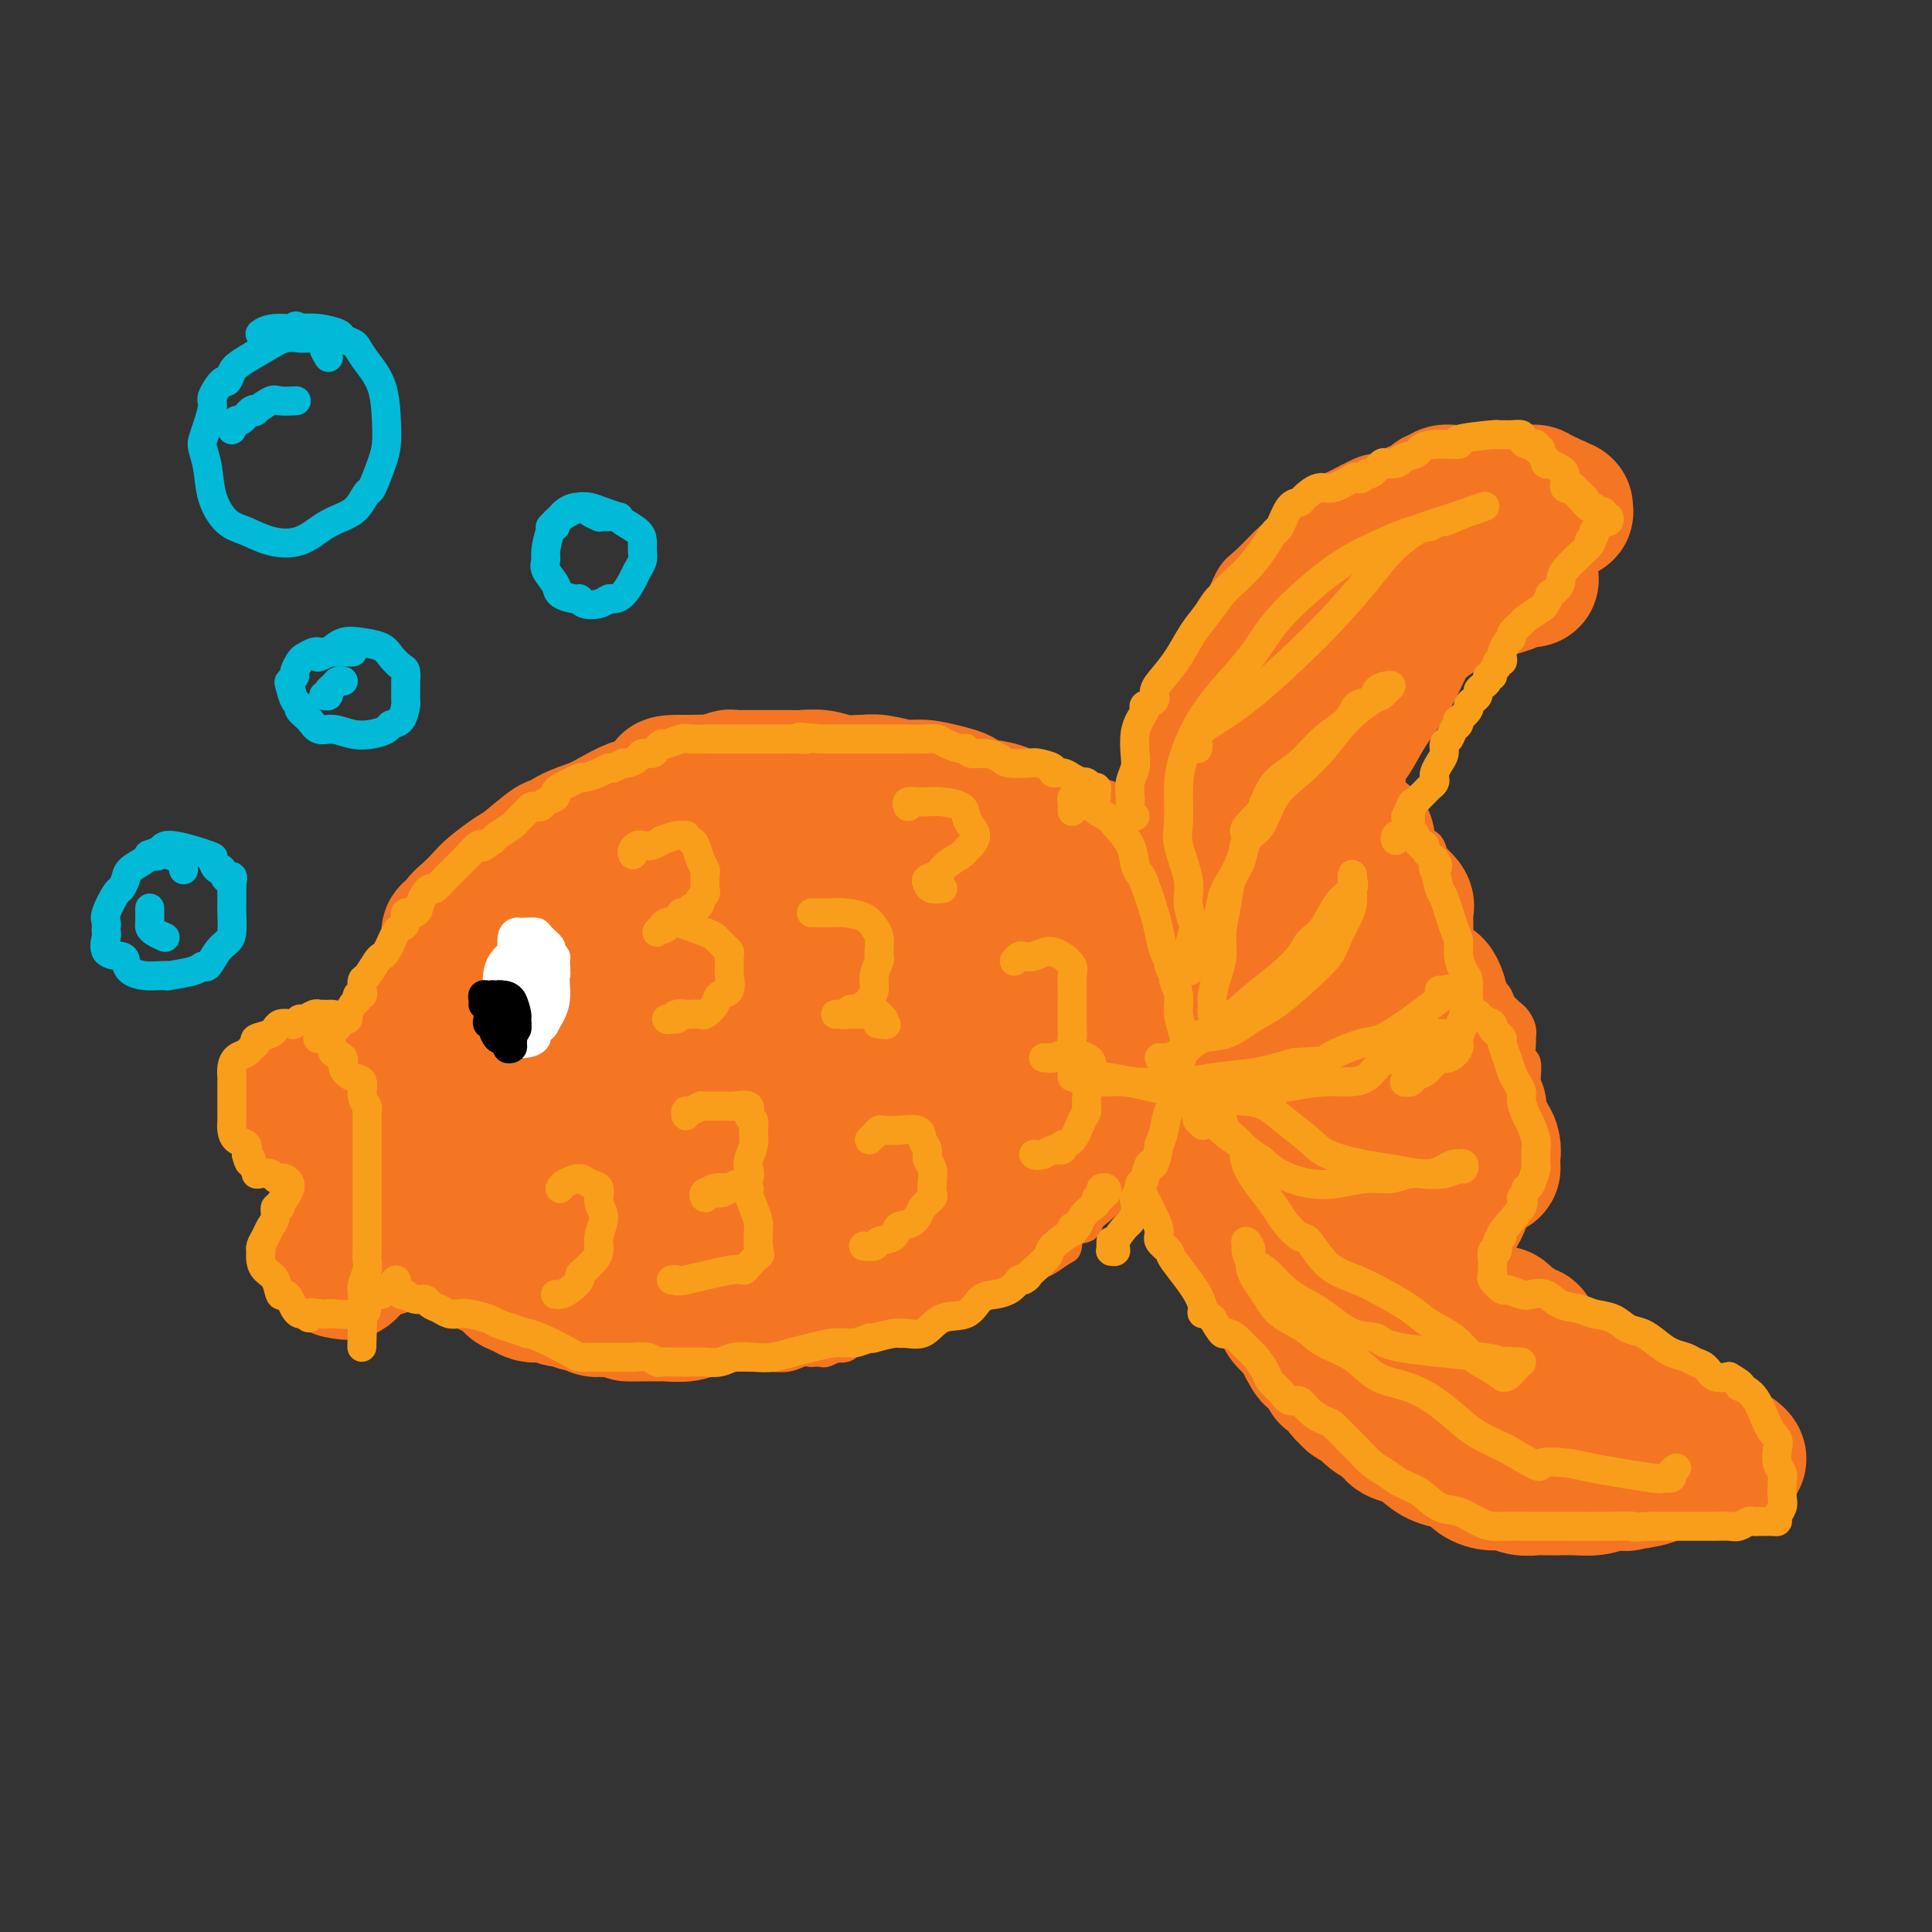 <svg viewBox='0 0 400 400' version='1.1' xmlns='http://www.w3.org/2000/svg' xmlns:xlink='http://www.w3.org/1999/xlink'><rect x="0" y="0" width="400" height="400" fill="#333333" stroke="none"/><g fill='none' stroke='rgb(244,118,35)' stroke-width='6' stroke-linecap='round' stroke-linejoin='round'><path d='M237,172c0.510,-0.457 1.020,-0.914 1,-1c-0.020,-0.086 -0.571,0.198 -1,0c-0.429,-0.198 -0.738,-0.878 -1,-1c-0.262,-0.122 -0.479,0.314 -1,0c-0.521,-0.314 -1.347,-1.379 -2,-2c-0.653,-0.621 -1.134,-0.797 -2,-1c-0.866,-0.203 -2.118,-0.432 -3,-1c-0.882,-0.568 -1.396,-1.475 -2,-2c-0.604,-0.525 -1.300,-0.666 -2,-1c-0.700,-0.334 -1.404,-0.859 -2,-1c-0.596,-0.141 -1.082,0.103 -2,0c-0.918,-0.103 -2.267,-0.553 -3,-1c-0.733,-0.447 -0.851,-0.890 -1,-1c-0.149,-0.110 -0.331,0.114 -1,0c-0.669,-0.114 -1.827,-0.567 -3,-1c-1.173,-0.433 -2.361,-0.847 -3,-1c-0.639,-0.153 -0.727,-0.044 -1,0c-0.273,0.044 -0.730,0.022 -1,0c-0.270,-0.022 -0.354,-0.044 -1,0c-0.646,0.044 -1.853,0.153 -3,0c-1.147,-0.153 -2.232,-0.567 -3,-1c-0.768,-0.433 -1.218,-0.886 -2,-1c-0.782,-0.114 -1.897,0.109 -3,0c-1.103,-0.109 -2.194,-0.551 -3,-1c-0.806,-0.449 -1.328,-0.905 -2,-1c-0.672,-0.095 -1.495,0.172 -2,0c-0.505,-0.172 -0.692,-0.782 -1,-1c-0.308,-0.218 -0.738,-0.044 -1,0c-0.262,0.044 -0.355,-0.041 -1,0c-0.645,0.041 -1.843,0.207 -3,0c-1.157,-0.207 -2.273,-0.786 -3,-1c-0.727,-0.214 -1.065,-0.061 -2,0c-0.935,0.061 -2.468,0.031 -4,0'/><path d='M173,152c-7.970,-1.774 -3.395,-1.207 -2,-1c1.395,0.207 -0.389,0.056 -2,0c-1.611,-0.056 -3.050,-0.016 -4,0c-0.950,0.016 -1.412,0.007 -2,0c-0.588,-0.007 -1.301,-0.012 -2,0c-0.699,0.012 -1.384,0.042 -2,0c-0.616,-0.042 -1.164,-0.154 -2,0c-0.836,0.154 -1.959,0.576 -3,1c-1.041,0.424 -1.998,0.850 -3,1c-1.002,0.150 -2.047,0.025 -3,0c-0.953,-0.025 -1.814,0.050 -2,0c-0.186,-0.050 0.303,-0.224 0,0c-0.303,0.224 -1.398,0.848 -2,1c-0.602,0.152 -0.713,-0.167 -1,0c-0.287,0.167 -0.751,0.818 -1,1c-0.249,0.182 -0.283,-0.107 -1,0c-0.717,0.107 -2.117,0.610 -3,1c-0.883,0.390 -1.249,0.669 -2,1c-0.751,0.331 -1.888,0.715 -3,1c-1.112,0.285 -2.199,0.470 -3,1c-0.801,0.530 -1.317,1.404 -2,2c-0.683,0.596 -1.532,0.915 -2,1c-0.468,0.085 -0.555,-0.065 -1,0c-0.445,0.065 -1.250,0.346 -2,1c-0.750,0.654 -1.446,1.681 -2,2c-0.554,0.319 -0.964,-0.071 -1,0c-0.036,0.071 0.304,0.601 0,1c-0.304,0.399 -1.251,0.666 -2,1c-0.749,0.334 -1.300,0.733 -2,1c-0.700,0.267 -1.548,0.400 -2,1c-0.452,0.600 -0.506,1.666 -1,2c-0.494,0.334 -1.428,-0.065 -2,0c-0.572,0.065 -0.782,0.595 -1,1c-0.218,0.405 -0.443,0.686 -1,1c-0.557,0.314 -1.445,0.661 -2,1c-0.555,0.339 -0.778,0.669 -1,1'/><path d='M106,175c-4.917,2.893 -1.211,0.625 0,0c1.211,-0.625 -0.075,0.392 -1,1c-0.925,0.608 -1.491,0.807 -2,1c-0.509,0.193 -0.962,0.382 -1,1c-0.038,0.618 0.340,1.666 0,2c-0.340,0.334 -1.397,-0.046 -2,0c-0.603,0.046 -0.753,0.519 -1,1c-0.247,0.481 -0.591,0.969 -1,1c-0.409,0.031 -0.883,-0.395 -1,0c-0.117,0.395 0.123,1.611 0,2c-0.123,0.389 -0.608,-0.051 -1,0c-0.392,0.051 -0.692,0.592 -1,1c-0.308,0.408 -0.625,0.683 -1,1c-0.375,0.317 -0.807,0.675 -1,1c-0.193,0.325 -0.145,0.615 0,1c0.145,0.385 0.389,0.864 0,1c-0.389,0.136 -1.411,-0.069 -2,0c-0.589,0.069 -0.746,0.414 -1,1c-0.254,0.586 -0.607,1.414 -1,2c-0.393,0.586 -0.826,0.930 -1,1c-0.174,0.070 -0.088,-0.136 0,0c0.088,0.136 0.177,0.613 0,1c-0.177,0.387 -0.621,0.685 -1,1c-0.379,0.315 -0.693,0.648 -1,1c-0.307,0.352 -0.607,0.724 -1,1c-0.393,0.276 -0.879,0.455 -1,1c-0.121,0.545 0.121,1.455 0,2c-0.121,0.545 -0.607,0.723 -1,1c-0.393,0.277 -0.694,0.653 -1,1c-0.306,0.347 -0.617,0.667 -1,1c-0.383,0.333 -0.837,0.680 -1,1c-0.163,0.320 -0.033,0.614 0,1c0.033,0.386 -0.029,0.863 0,1c0.029,0.137 0.149,-0.065 0,0c-0.149,0.065 -0.566,0.399 -1,1c-0.434,0.601 -0.886,1.470 -1,2c-0.114,0.530 0.110,0.723 0,1c-0.110,0.277 -0.555,0.639 -1,1'/><path d='M77,211c-1.946,3.426 -0.311,1.492 0,1c0.311,-0.492 -0.701,0.460 -1,1c-0.299,0.540 0.116,0.670 0,1c-0.116,0.330 -0.762,0.862 -1,1c-0.238,0.138 -0.067,-0.117 0,0c0.067,0.117 0.032,0.606 0,1c-0.032,0.394 -0.060,0.694 0,1c0.060,0.306 0.208,0.619 0,1c-0.208,0.381 -0.773,0.830 -1,1c-0.227,0.170 -0.118,0.061 0,0c0.118,-0.061 0.243,-0.073 0,0c-0.243,0.073 -0.854,0.230 -1,0c-0.146,-0.230 0.173,-0.846 0,-1c-0.173,-0.154 -0.838,0.155 -1,0c-0.162,-0.155 0.178,-0.774 0,-1c-0.178,-0.226 -0.874,-0.061 -1,0c-0.126,0.061 0.317,0.016 0,0c-0.317,-0.016 -1.394,-0.004 -2,0c-0.606,0.004 -0.740,0.001 -1,0c-0.260,-0.001 -0.647,-0.000 -1,0c-0.353,0.000 -0.672,0.000 -1,0c-0.328,-0.000 -0.664,-0.000 -1,0'/><path d='M65,217c-1.420,-0.292 -0.971,-0.022 -1,0c-0.029,0.022 -0.536,-0.205 -1,0c-0.464,0.205 -0.883,0.841 -1,1c-0.117,0.159 0.070,-0.161 0,0c-0.070,0.161 -0.397,0.803 -1,1c-0.603,0.197 -1.484,-0.049 -2,0c-0.516,0.049 -0.668,0.394 -1,1c-0.332,0.606 -0.844,1.472 -1,2c-0.156,0.528 0.046,0.718 0,1c-0.046,0.282 -0.338,0.657 -1,1c-0.662,0.343 -1.694,0.654 -2,1c-0.306,0.346 0.114,0.728 0,1c-0.114,0.272 -0.763,0.435 -1,1c-0.237,0.565 -0.064,1.531 0,2c0.064,0.469 0.017,0.440 0,1c-0.017,0.560 -0.005,1.708 0,2c0.005,0.292 0.004,-0.272 0,0c-0.004,0.272 -0.011,1.378 0,2c0.011,0.622 0.040,0.758 0,1c-0.040,0.242 -0.148,0.590 0,1c0.148,0.410 0.551,0.883 1,1c0.449,0.117 0.946,-0.123 1,0c0.054,0.123 -0.333,0.607 0,1c0.333,0.393 1.385,0.694 2,1c0.615,0.306 0.794,0.618 1,1c0.206,0.382 0.439,0.834 1,1c0.561,0.166 1.449,0.044 2,0c0.551,-0.044 0.763,-0.012 1,0c0.237,0.012 0.497,0.003 1,0c0.503,-0.003 1.248,-0.001 2,0c0.752,0.001 1.512,0.000 2,0c0.488,-0.000 0.705,-0.000 1,0c0.295,0.000 0.667,0.000 1,0c0.333,-0.000 0.628,-0.000 1,0c0.372,0.000 0.821,0.000 1,0c0.179,-0.000 0.090,-0.000 0,0'/><path d='M71,241c1.971,0.012 0.898,0.043 0,0c-0.898,-0.043 -1.620,-0.162 -2,0c-0.380,0.162 -0.416,0.603 -1,1c-0.584,0.397 -1.715,0.750 -2,1c-0.285,0.250 0.277,0.395 0,1c-0.277,0.605 -1.394,1.668 -2,2c-0.606,0.332 -0.701,-0.068 -1,0c-0.299,0.068 -0.802,0.603 -1,1c-0.198,0.397 -0.092,0.655 0,1c0.092,0.345 0.169,0.778 0,1c-0.169,0.222 -0.585,0.234 -1,1c-0.415,0.766 -0.829,2.285 -1,3c-0.171,0.715 -0.098,0.624 0,1c0.098,0.376 0.222,1.218 0,2c-0.222,0.782 -0.790,1.504 -1,2c-0.210,0.496 -0.063,0.767 0,1c0.063,0.233 0.044,0.428 0,1c-0.044,0.572 -0.111,1.520 0,2c0.111,0.480 0.400,0.492 1,1c0.600,0.508 1.512,1.512 2,2c0.488,0.488 0.553,0.459 1,1c0.447,0.541 1.277,1.650 2,2c0.723,0.350 1.338,-0.061 2,0c0.662,0.061 1.371,0.593 2,1c0.629,0.407 1.180,0.688 2,1c0.820,0.312 1.910,0.656 3,1'/><path d='M74,271c2.456,1.385 1.096,0.348 1,0c-0.096,-0.348 1.073,-0.005 2,0c0.927,0.005 1.611,-0.327 2,-1c0.389,-0.673 0.481,-1.686 1,-2c0.519,-0.314 1.464,0.071 2,0c0.536,-0.071 0.664,-0.597 1,-1c0.336,-0.403 0.879,-0.683 1,-1c0.121,-0.317 -0.179,-0.672 0,-1c0.179,-0.328 0.837,-0.629 1,-1c0.163,-0.371 -0.167,-0.813 0,-1c0.167,-0.187 0.833,-0.119 1,0c0.167,0.119 -0.166,0.288 0,0c0.166,-0.288 0.829,-1.034 1,-1c0.171,0.034 -0.150,0.849 0,1c0.150,0.151 0.772,-0.362 1,0c0.228,0.362 0.061,1.597 0,2c-0.061,0.403 -0.018,-0.028 0,0c0.018,0.028 0.009,0.514 0,1'/><path d='M88,266c0.346,0.571 0.712,-0.003 1,0c0.288,0.003 0.499,0.582 1,1c0.501,0.418 1.294,0.676 2,1c0.706,0.324 1.327,0.713 2,1c0.673,0.287 1.399,0.472 2,1c0.601,0.528 1.077,1.398 2,2c0.923,0.602 2.294,0.936 3,1c0.706,0.064 0.746,-0.141 1,0c0.254,0.141 0.723,0.629 1,1c0.277,0.371 0.363,0.624 1,1c0.637,0.376 1.824,0.874 2,1c0.176,0.126 -0.661,-0.121 0,0c0.661,0.121 2.818,0.611 4,1c1.182,0.389 1.387,0.679 2,1c0.613,0.321 1.632,0.675 3,1c1.368,0.325 3.085,0.623 4,1c0.915,0.377 1.028,0.833 2,1c0.972,0.167 2.802,0.045 4,0c1.198,-0.045 1.762,-0.012 3,0c1.238,0.012 3.148,0.003 4,0c0.852,-0.003 0.646,-0.001 1,0c0.354,0.001 1.269,0.000 2,0c0.731,-0.000 1.277,-0.000 2,0c0.723,0.000 1.624,-0.000 2,0c0.376,0.000 0.228,0.000 1,0c0.772,-0.000 2.463,-0.000 4,0c1.537,0.000 2.918,0.001 4,0c1.082,-0.001 1.865,-0.004 3,0c1.135,0.004 2.624,0.015 4,0c1.376,-0.015 2.640,-0.057 4,0c1.360,0.057 2.816,0.211 4,0c1.184,-0.211 2.094,-0.788 3,-1c0.906,-0.212 1.806,-0.061 2,0c0.194,0.061 -0.318,0.030 0,0c0.318,-0.030 1.465,-0.060 2,0c0.535,0.060 0.458,0.208 1,0c0.542,-0.208 1.702,-0.773 2,-1c0.298,-0.227 -0.267,-0.117 0,0c0.267,0.117 1.367,0.241 2,0c0.633,-0.241 0.800,-0.848 1,-1c0.200,-0.152 0.433,0.152 1,0c0.567,-0.152 1.469,-0.759 2,-1c0.531,-0.241 0.691,-0.118 1,0c0.309,0.118 0.765,0.229 1,0c0.235,-0.229 0.248,-0.797 1,-1c0.752,-0.203 2.242,-0.040 3,0c0.758,0.040 0.783,-0.045 1,0c0.217,0.045 0.625,0.218 1,0c0.375,-0.218 0.716,-0.828 1,-1c0.284,-0.172 0.510,0.094 1,0c0.490,-0.094 1.245,-0.547 2,-1'/><path d='M191,274c4.986,-1.440 3.450,-1.540 4,-2c0.550,-0.460 3.187,-1.279 5,-2c1.813,-0.721 2.802,-1.344 4,-2c1.198,-0.656 2.604,-1.346 4,-2c1.396,-0.654 2.780,-1.272 4,-2c1.220,-0.728 2.275,-1.565 3,-2c0.725,-0.435 1.119,-0.467 2,-1c0.881,-0.533 2.248,-1.565 3,-2c0.752,-0.435 0.888,-0.272 1,-1c0.112,-0.728 0.200,-2.345 1,-3c0.800,-0.655 2.313,-0.346 3,-1c0.687,-0.654 0.547,-2.269 1,-3c0.453,-0.731 1.497,-0.576 2,-1c0.503,-0.424 0.464,-1.425 1,-2c0.536,-0.575 1.645,-0.722 2,-1c0.355,-0.278 -0.045,-0.687 0,-1c0.045,-0.313 0.534,-0.532 1,-1c0.466,-0.468 0.910,-1.187 1,-2c0.090,-0.813 -0.172,-1.721 0,-2c0.172,-0.279 0.778,0.069 1,0c0.222,-0.069 0.060,-0.557 0,-1c-0.060,-0.443 -0.017,-0.841 0,-1c0.017,-0.159 0.009,-0.080 0,0'/><path d='M238,173c0.000,-0.305 0.000,-0.610 0,-1c-0.000,-0.390 -0.000,-0.867 0,-1c0.000,-0.133 0.000,0.076 0,0c-0.000,-0.076 -0.001,-0.439 0,-1c0.001,-0.561 0.004,-1.321 0,-2c-0.004,-0.679 -0.016,-1.276 0,-2c0.016,-0.724 0.061,-1.576 0,-2c-0.061,-0.424 -0.227,-0.420 0,-1c0.227,-0.580 0.847,-1.744 1,-3c0.153,-1.256 -0.162,-2.603 0,-4c0.162,-1.397 0.802,-2.843 1,-4c0.198,-1.157 -0.046,-2.026 0,-3c0.046,-0.974 0.383,-2.052 1,-3c0.617,-0.948 1.516,-1.765 2,-3c0.484,-1.235 0.553,-2.888 1,-4c0.447,-1.112 1.271,-1.682 2,-3c0.729,-1.318 1.364,-3.386 2,-5c0.636,-1.614 1.275,-2.776 2,-4c0.725,-1.224 1.538,-2.509 2,-3c0.462,-0.491 0.574,-0.188 1,-1c0.426,-0.812 1.167,-2.740 2,-4c0.833,-1.260 1.758,-1.854 3,-3c1.242,-1.146 2.803,-2.845 4,-4c1.197,-1.155 2.031,-1.765 3,-3c0.969,-1.235 2.072,-3.093 3,-4c0.928,-0.907 1.682,-0.862 2,-1c0.318,-0.138 0.201,-0.460 1,-1c0.799,-0.540 2.514,-1.297 4,-2c1.486,-0.703 2.743,-1.351 4,-2'/><path d='M279,99c2.579,-1.354 3.528,-1.740 5,-2c1.472,-0.260 3.467,-0.395 5,-1c1.533,-0.605 2.605,-1.679 4,-2c1.395,-0.321 3.113,0.111 4,0c0.887,-0.111 0.943,-0.766 1,-1c0.057,-0.234 0.113,-0.049 1,0c0.887,0.049 2.603,-0.040 3,0c0.397,0.040 -0.525,0.209 0,0c0.525,-0.209 2.499,-0.795 4,-1c1.501,-0.205 2.530,-0.028 3,0c0.470,0.028 0.379,-0.093 1,0c0.621,0.093 1.952,0.400 3,1c1.048,0.600 1.813,1.492 2,2c0.187,0.508 -0.205,0.631 0,1c0.205,0.369 1.008,0.983 2,2c0.992,1.017 2.175,2.437 3,3c0.825,0.563 1.294,0.270 2,1c0.706,0.730 1.651,2.483 2,3c0.349,0.517 0.104,-0.201 0,0c-0.104,0.201 -0.065,1.323 0,2c0.065,0.677 0.158,0.909 0,1c-0.158,0.091 -0.568,0.040 -1,1c-0.432,0.960 -0.888,2.932 -1,4c-0.112,1.068 0.119,1.231 0,2c-0.119,0.769 -0.588,2.144 -1,3c-0.412,0.856 -0.767,1.192 -1,2c-0.233,0.808 -0.345,2.089 -1,3c-0.655,0.911 -1.852,1.451 -3,2c-1.148,0.549 -2.247,1.106 -3,2c-0.753,0.894 -1.160,2.123 -2,3c-0.840,0.877 -2.115,1.401 -3,2c-0.885,0.599 -1.382,1.274 -2,2c-0.618,0.726 -1.359,1.503 -2,2c-0.641,0.497 -1.183,0.713 -2,1c-0.817,0.287 -1.908,0.643 -3,1'/><path d='M299,138c-3.439,2.737 -2.035,2.081 -2,2c0.035,-0.081 -1.299,0.415 -2,1c-0.701,0.585 -0.769,1.259 -1,2c-0.231,0.741 -0.626,1.551 -1,2c-0.374,0.449 -0.727,0.539 -1,1c-0.273,0.461 -0.465,1.292 -1,2c-0.535,0.708 -1.411,1.293 -2,2c-0.589,0.707 -0.890,1.538 -1,2c-0.110,0.462 -0.030,0.557 0,1c0.030,0.443 0.008,1.235 0,2c-0.008,0.765 -0.002,1.503 0,2c0.002,0.497 -0.000,0.752 0,1c0.000,0.248 0.003,0.489 0,1c-0.003,0.511 -0.012,1.291 0,2c0.012,0.709 0.043,1.346 0,2c-0.043,0.654 -0.162,1.326 0,2c0.162,0.674 0.606,1.351 1,2c0.394,0.649 0.739,1.271 1,2c0.261,0.729 0.437,1.564 1,2c0.563,0.436 1.512,0.472 2,1c0.488,0.528 0.516,1.549 1,2c0.484,0.451 1.425,0.332 2,1c0.575,0.668 0.785,2.123 1,3c0.215,0.877 0.436,1.175 1,2c0.564,0.825 1.472,2.175 2,3c0.528,0.825 0.677,1.124 1,2c0.323,0.876 0.818,2.329 1,3c0.182,0.671 0.049,0.561 0,1c-0.049,0.439 -0.013,1.426 0,2c0.013,0.574 0.004,0.735 0,1c-0.004,0.265 -0.002,0.632 0,1'/><path d='M302,193c0.932,2.984 0.260,1.445 0,1c-0.260,-0.445 -0.110,0.206 0,1c0.110,0.794 0.179,1.733 0,2c-0.179,0.267 -0.606,-0.136 -1,0c-0.394,0.136 -0.753,0.811 -1,1c-0.247,0.189 -0.380,-0.107 -1,0c-0.620,0.107 -1.725,0.617 -2,1c-0.275,0.383 0.282,0.637 0,1c-0.282,0.363 -1.401,0.833 -2,1c-0.599,0.167 -0.678,0.031 -1,0c-0.322,-0.031 -0.887,0.044 -1,0c-0.113,-0.044 0.227,-0.208 0,0c-0.227,0.208 -1.020,0.788 -2,1c-0.980,0.212 -2.149,0.057 -3,0c-0.851,-0.057 -1.386,-0.015 -2,0c-0.614,0.015 -1.308,0.004 -2,0c-0.692,-0.004 -1.382,-0.001 -2,0c-0.618,0.001 -1.162,0.000 -2,0c-0.838,-0.000 -1.969,-0.000 -3,0c-1.031,0.000 -1.963,0.000 -3,0c-1.037,-0.000 -2.179,-0.000 -3,0c-0.821,0.000 -1.319,0.000 -2,0c-0.681,-0.000 -1.543,-0.000 -2,0c-0.457,0.000 -0.508,0.000 -1,0c-0.492,-0.000 -1.426,-0.000 -2,0c-0.574,0.000 -0.788,0.000 -1,0c-0.212,-0.000 -0.421,-0.000 -1,0c-0.579,0.000 -1.526,0.000 -2,0c-0.474,-0.000 -0.474,-0.000 -1,0c-0.526,0.000 -1.579,0.000 -2,0c-0.421,-0.000 -0.211,-0.000 0,0'/><path d='M257,202c-5.499,-0.000 -2.248,-0.000 -1,0c1.248,0.000 0.493,0.001 0,0c-0.493,-0.001 -0.724,-0.003 -1,0c-0.276,0.003 -0.599,0.011 -1,0c-0.401,-0.011 -0.881,-0.041 -1,0c-0.119,0.041 0.123,0.153 0,0c-0.123,-0.153 -0.610,-0.570 -1,-1c-0.390,-0.430 -0.682,-0.874 -1,-1c-0.318,-0.126 -0.661,0.064 -1,0c-0.339,-0.064 -0.673,-0.382 -1,-1c-0.327,-0.618 -0.646,-1.534 -1,-2c-0.354,-0.466 -0.743,-0.480 -1,-1c-0.257,-0.520 -0.383,-1.546 -1,-2c-0.617,-0.454 -1.724,-0.334 -2,-1c-0.276,-0.666 0.280,-2.116 0,-3c-0.280,-0.884 -1.396,-1.202 -2,-2c-0.604,-0.798 -0.696,-2.075 -1,-3c-0.304,-0.925 -0.820,-1.497 -1,-2c-0.180,-0.503 -0.023,-0.938 0,-1c0.023,-0.062 -0.088,0.249 0,0c0.088,-0.249 0.373,-1.058 0,-2c-0.373,-0.942 -1.405,-2.018 -2,-3c-0.595,-0.982 -0.753,-1.871 -1,-3c-0.247,-1.129 -0.584,-2.499 -1,-3c-0.416,-0.501 -0.911,-0.134 -1,0c-0.089,0.134 0.229,0.036 0,0c-0.229,-0.036 -1.003,-0.010 -1,0c0.003,0.010 0.784,0.003 1,0c0.216,-0.003 -0.134,-0.001 0,0c0.134,0.001 0.753,0.000 1,0c0.247,-0.000 0.124,-0.000 0,0'/><path d='M286,199c-0.096,-0.425 -0.191,-0.851 0,-1c0.191,-0.149 0.669,-0.023 1,0c0.331,0.023 0.515,-0.059 1,0c0.485,0.059 1.269,0.257 2,0c0.731,-0.257 1.408,-0.969 2,-1c0.592,-0.031 1.099,0.618 2,1c0.901,0.382 2.196,0.498 3,1c0.804,0.502 1.118,1.391 2,2c0.882,0.609 2.333,0.937 3,1c0.667,0.063 0.550,-0.138 1,0c0.450,0.138 1.467,0.617 2,1c0.533,0.383 0.580,0.670 1,1c0.420,0.330 1.211,0.704 2,1c0.789,0.296 1.574,0.516 2,1c0.426,0.484 0.492,1.233 1,2c0.508,0.767 1.457,1.551 2,2c0.543,0.449 0.680,0.562 1,1c0.320,0.438 0.821,1.200 1,2c0.179,0.800 0.034,1.637 0,2c-0.034,0.363 0.044,0.253 0,1c-0.044,0.747 -0.208,2.350 0,3c0.208,0.650 0.789,0.348 1,1c0.211,0.652 0.053,2.258 0,3c-0.053,0.742 -0.000,0.622 0,1c0.000,0.378 -0.052,1.256 0,2c0.052,0.744 0.207,1.354 0,2c-0.207,0.646 -0.777,1.328 -1,2c-0.223,0.672 -0.098,1.335 0,2c0.098,0.665 0.171,1.333 0,2c-0.171,0.667 -0.585,1.334 -1,2'/><path d='M314,236c0.204,4.107 0.212,1.376 0,1c-0.212,-0.376 -0.646,1.604 -1,3c-0.354,1.396 -0.630,2.209 -1,3c-0.370,0.791 -0.835,1.559 -1,2c-0.165,0.441 -0.030,0.556 0,1c0.030,0.444 -0.044,1.217 0,2c0.044,0.783 0.208,1.576 0,2c-0.208,0.424 -0.788,0.480 -1,1c-0.212,0.520 -0.057,1.505 0,2c0.057,0.495 0.014,0.499 0,1c-0.014,0.501 -0.001,1.500 0,2c0.001,0.500 -0.011,0.500 0,1c0.011,0.500 0.043,1.499 0,2c-0.043,0.501 -0.163,0.505 0,1c0.163,0.495 0.609,1.480 1,2c0.391,0.520 0.727,0.573 1,1c0.273,0.427 0.485,1.228 1,2c0.515,0.772 1.334,1.516 2,2c0.666,0.484 1.178,0.707 2,1c0.822,0.293 1.953,0.656 3,1c1.047,0.344 2.008,0.668 3,1c0.992,0.332 2.014,0.670 3,1c0.986,0.330 1.937,0.651 3,1c1.063,0.349 2.239,0.726 3,1c0.761,0.274 1.107,0.443 2,1c0.893,0.557 2.333,1.500 3,2c0.667,0.500 0.560,0.557 1,1c0.440,0.443 1.426,1.273 2,2c0.574,0.727 0.735,1.351 1,2c0.265,0.649 0.632,1.325 1,2'/><path d='M342,283c0.696,1.456 -0.066,1.595 0,2c0.066,0.405 0.958,1.075 1,2c0.042,0.925 -0.767,2.105 -1,3c-0.233,0.895 0.108,1.503 0,2c-0.108,0.497 -0.666,0.881 -1,2c-0.334,1.119 -0.443,2.971 -1,4c-0.557,1.029 -1.560,1.234 -2,2c-0.440,0.766 -0.315,2.093 -1,3c-0.685,0.907 -2.179,1.396 -3,2c-0.821,0.604 -0.970,1.325 -2,2c-1.030,0.675 -2.940,1.305 -4,2c-1.060,0.695 -1.270,1.454 -2,2c-0.730,0.546 -1.979,0.879 -3,1c-1.021,0.121 -1.812,0.030 -3,0c-1.188,-0.030 -2.772,-0.001 -4,0c-1.228,0.001 -2.100,-0.028 -3,0c-0.900,0.028 -1.830,0.112 -3,0c-1.170,-0.112 -2.582,-0.419 -4,-1c-1.418,-0.581 -2.844,-1.435 -4,-2c-1.156,-0.565 -2.042,-0.841 -3,-1c-0.958,-0.159 -1.988,-0.201 -3,-1c-1.012,-0.799 -2.006,-2.353 -3,-3c-0.994,-0.647 -1.989,-0.386 -3,-1c-1.011,-0.614 -2.037,-2.104 -3,-3c-0.963,-0.896 -1.861,-1.197 -3,-2c-1.139,-0.803 -2.517,-2.106 -4,-3c-1.483,-0.894 -3.071,-1.378 -4,-2c-0.929,-0.622 -1.197,-1.383 -2,-2c-0.803,-0.617 -2.139,-1.089 -3,-2c-0.861,-0.911 -1.246,-2.260 -2,-3c-0.754,-0.740 -1.877,-0.870 -3,-1'/><path d='M266,285c-4.994,-4.004 -2.478,-3.015 -2,-3c0.478,0.015 -1.080,-0.943 -2,-2c-0.920,-1.057 -1.201,-2.211 -2,-3c-0.799,-0.789 -2.115,-1.211 -3,-2c-0.885,-0.789 -1.340,-1.945 -2,-3c-0.660,-1.055 -1.524,-2.011 -2,-3c-0.476,-0.989 -0.565,-2.012 -1,-3c-0.435,-0.988 -1.217,-1.940 -2,-3c-0.783,-1.060 -1.568,-2.229 -2,-3c-0.432,-0.771 -0.512,-1.146 -1,-2c-0.488,-0.854 -1.384,-2.187 -2,-3c-0.616,-0.813 -0.953,-1.106 -1,-2c-0.047,-0.894 0.195,-2.389 0,-3c-0.195,-0.611 -0.827,-0.339 -1,-1c-0.173,-0.661 0.111,-2.256 0,-3c-0.111,-0.744 -0.619,-0.636 -1,-1c-0.381,-0.364 -0.637,-1.198 -1,-2c-0.363,-0.802 -0.833,-1.570 -1,-2c-0.167,-0.430 -0.031,-0.521 0,-1c0.031,-0.479 -0.045,-1.347 0,-2c0.045,-0.653 0.209,-1.090 0,-2c-0.209,-0.910 -0.792,-2.292 -1,-3c-0.208,-0.708 -0.041,-0.741 0,-1c0.041,-0.259 -0.042,-0.744 0,-1c0.042,-0.256 0.210,-0.284 0,-1c-0.210,-0.716 -0.798,-2.120 -1,-3c-0.202,-0.880 -0.017,-1.236 0,-2c0.017,-0.764 -0.134,-1.937 0,-3c0.134,-1.063 0.551,-2.017 1,-3c0.449,-0.983 0.929,-1.995 1,-3c0.071,-1.005 -0.265,-2.001 0,-3c0.265,-0.999 1.133,-1.999 2,-3'/><path d='M242,210c1.090,-2.539 1.814,-2.886 2,-3c0.186,-0.114 -0.168,0.004 0,-1c0.168,-1.004 0.858,-3.130 1,-4c0.142,-0.870 -0.263,-0.484 0,-1c0.263,-0.516 1.196,-1.933 1,-2c-0.196,-0.067 -1.520,1.217 -2,2c-0.480,0.783 -0.118,1.066 0,1c0.118,-0.066 -0.010,-0.481 0,0c0.010,0.481 0.157,1.859 0,3c-0.157,1.141 -0.616,2.045 -1,3c-0.384,0.955 -0.691,1.962 -1,3c-0.309,1.038 -0.619,2.106 -1,3c-0.381,0.894 -0.834,1.612 -1,2c-0.166,0.388 -0.044,0.444 0,1c0.044,0.556 0.012,1.611 0,2c-0.012,0.389 -0.003,0.111 0,0c0.003,-0.111 0.002,-0.056 0,0'/></g>
<g fill='none' stroke='rgb(244,118,35)' stroke-width='28' stroke-linecap='round' stroke-linejoin='round'><path d='M230,181c-0.003,-0.446 -0.007,-0.892 0,-1c0.007,-0.108 0.024,0.121 0,0c-0.024,-0.121 -0.090,-0.592 0,-1c0.090,-0.408 0.335,-0.752 0,-1c-0.335,-0.248 -1.252,-0.399 -2,-1c-0.748,-0.601 -1.329,-1.653 -2,-2c-0.671,-0.347 -1.432,0.010 -2,0c-0.568,-0.010 -0.941,-0.388 -2,-1c-1.059,-0.612 -2.803,-1.459 -4,-2c-1.197,-0.541 -1.848,-0.775 -3,-1c-1.152,-0.225 -2.804,-0.442 -4,-1c-1.196,-0.558 -1.935,-1.459 -3,-2c-1.065,-0.541 -2.455,-0.723 -4,-1c-1.545,-0.277 -3.244,-0.647 -4,-1c-0.756,-0.353 -0.568,-0.687 -1,-1c-0.432,-0.313 -1.482,-0.606 -3,-1c-1.518,-0.394 -3.504,-0.891 -5,-1c-1.496,-0.109 -2.504,0.168 -4,0c-1.496,-0.168 -3.481,-0.781 -5,-1c-1.519,-0.219 -2.574,-0.045 -3,0c-0.426,0.045 -0.225,-0.041 -1,0c-0.775,0.041 -2.528,0.207 -4,0c-1.472,-0.207 -2.663,-0.788 -4,-1c-1.337,-0.212 -2.822,-0.057 -4,0c-1.178,0.057 -2.051,0.016 -3,0c-0.949,-0.016 -1.973,-0.005 -3,0c-1.027,0.005 -2.055,0.005 -3,0c-0.945,-0.005 -1.806,-0.015 -3,0c-1.194,0.015 -2.720,0.057 -3,0c-0.280,-0.057 0.688,-0.211 0,0c-0.688,0.211 -3.031,0.788 -4,1c-0.969,0.212 -0.562,0.061 -1,0c-0.438,-0.061 -1.719,-0.030 -3,0'/><path d='M143,162c-8.526,-0.114 -3.340,0.602 -2,1c1.340,0.398 -1.165,0.477 -3,1c-1.835,0.523 -3.001,1.490 -4,2c-0.999,0.510 -1.831,0.562 -3,1c-1.169,0.438 -2.677,1.262 -4,2c-1.323,0.738 -2.462,1.388 -4,2c-1.538,0.612 -3.474,1.184 -5,2c-1.526,0.816 -2.643,1.875 -3,2c-0.357,0.125 0.047,-0.683 -1,0c-1.047,0.683 -3.544,2.858 -5,4c-1.456,1.142 -1.871,1.250 -3,2c-1.129,0.750 -2.971,2.142 -4,3c-1.029,0.858 -1.246,1.181 -2,2c-0.754,0.819 -2.044,2.135 -3,3c-0.956,0.865 -1.577,1.279 -2,2c-0.423,0.721 -0.648,1.750 -1,2c-0.352,0.250 -0.830,-0.277 -1,0c-0.170,0.277 -0.030,1.359 0,2c0.030,0.641 -0.048,0.840 0,1c0.048,0.160 0.224,0.279 0,1c-0.224,0.721 -0.847,2.042 -1,3c-0.153,0.958 0.166,1.552 0,2c-0.166,0.448 -0.815,0.750 -1,1c-0.185,0.250 0.095,0.448 0,1c-0.095,0.552 -0.565,1.456 -1,2c-0.435,0.544 -0.833,0.726 -1,1c-0.167,0.274 -0.101,0.641 0,1c0.101,0.359 0.238,0.712 0,1c-0.238,0.288 -0.851,0.511 -1,1c-0.149,0.489 0.166,1.245 0,2c-0.166,0.755 -0.814,1.511 -1,2c-0.186,0.489 0.090,0.711 0,1c-0.090,0.289 -0.545,0.644 -1,1'/><path d='M86,216c-1.327,3.943 -1.143,2.299 -1,2c0.143,-0.299 0.246,0.746 0,1c-0.246,0.254 -0.839,-0.282 -1,0c-0.161,0.282 0.112,1.382 0,2c-0.112,0.618 -0.607,0.753 -1,1c-0.393,0.247 -0.684,0.605 -1,1c-0.316,0.395 -0.658,0.828 -1,1c-0.342,0.172 -0.683,0.085 -1,0c-0.317,-0.085 -0.610,-0.166 -1,0c-0.390,0.166 -0.878,0.580 -1,1c-0.122,0.420 0.122,0.845 0,1c-0.122,0.155 -0.610,0.041 -1,0c-0.390,-0.041 -0.682,-0.010 -1,0c-0.318,0.010 -0.663,-0.001 -1,0c-0.337,0.001 -0.668,0.014 -1,0c-0.332,-0.014 -0.666,-0.056 -1,0c-0.334,0.056 -0.667,0.211 -1,0c-0.333,-0.211 -0.666,-0.789 -1,-1c-0.334,-0.211 -0.668,-0.057 -1,0c-0.332,0.057 -0.663,0.015 -1,0c-0.337,-0.015 -0.681,-0.004 -1,0c-0.319,0.004 -0.614,0.001 -1,0c-0.386,-0.001 -0.864,-0.000 -1,0c-0.136,0.000 0.069,0.000 0,0c-0.069,-0.000 -0.414,-0.000 -1,0c-0.586,0.000 -1.415,0.000 -2,0c-0.585,-0.000 -0.927,-0.000 -1,0c-0.073,0.000 0.122,0.000 0,0c-0.122,-0.000 -0.561,-0.000 -1,0'/><path d='M61,225c-3.037,0.399 -0.629,0.895 0,1c0.629,0.105 -0.519,-0.182 -1,0c-0.481,0.182 -0.294,0.833 0,1c0.294,0.167 0.694,-0.152 1,0c0.306,0.152 0.519,0.773 1,1c0.481,0.227 1.231,0.060 2,0c0.769,-0.060 1.558,-0.012 2,0c0.442,0.012 0.538,-0.011 1,0c0.462,0.011 1.291,0.055 2,0c0.709,-0.055 1.300,-0.208 2,0c0.700,0.208 1.511,0.776 2,1c0.489,0.224 0.656,0.102 1,0c0.344,-0.102 0.864,-0.186 1,0c0.136,0.186 -0.114,0.642 0,1c0.114,0.358 0.590,0.617 1,1c0.410,0.383 0.754,0.890 1,1c0.246,0.110 0.396,-0.178 1,0c0.604,0.178 1.663,0.821 2,1c0.337,0.179 -0.050,-0.106 0,0c0.050,0.106 0.535,0.602 1,1c0.465,0.398 0.909,0.698 1,1c0.091,0.302 -0.172,0.606 0,1c0.172,0.394 0.778,0.879 1,1c0.222,0.121 0.059,-0.122 0,0c-0.059,0.122 -0.016,0.610 0,1c0.016,0.390 0.004,0.682 0,1c-0.004,0.318 -0.001,0.662 0,1c0.001,0.338 0.001,0.669 0,1'/><path d='M83,241c0.447,1.085 0.063,-0.204 0,0c-0.063,0.204 0.194,1.900 0,3c-0.194,1.100 -0.841,1.604 -1,2c-0.159,0.396 0.168,0.682 0,1c-0.168,0.318 -0.833,0.666 -1,1c-0.167,0.334 0.162,0.654 0,1c-0.162,0.346 -0.817,0.718 -1,1c-0.183,0.282 0.106,0.476 0,1c-0.106,0.524 -0.607,1.379 -1,2c-0.393,0.621 -0.679,1.006 -1,1c-0.321,-0.006 -0.678,-0.405 -1,0c-0.322,0.405 -0.611,1.614 -1,2c-0.389,0.386 -0.879,-0.052 -1,0c-0.121,0.052 0.126,0.592 0,1c-0.126,0.408 -0.626,0.683 -1,1c-0.374,0.317 -0.621,0.676 -1,1c-0.379,0.324 -0.891,0.612 -1,1c-0.109,0.388 0.184,0.875 0,1c-0.184,0.125 -0.845,-0.113 -1,0c-0.155,0.113 0.196,0.577 0,1c-0.196,0.423 -0.937,0.806 -1,1c-0.063,0.194 0.554,0.198 1,0c0.446,-0.198 0.723,-0.599 1,-1'/><path d='M72,262c-1.272,3.070 1.049,0.244 2,-1c0.951,-1.244 0.532,-0.908 1,-1c0.468,-0.092 1.824,-0.613 3,-1c1.176,-0.387 2.174,-0.639 3,-1c0.826,-0.361 1.481,-0.830 2,-1c0.519,-0.170 0.901,-0.042 1,0c0.099,0.042 -0.087,-0.004 0,0c0.087,0.004 0.446,0.058 1,0c0.554,-0.058 1.303,-0.226 2,0c0.697,0.226 1.342,0.848 2,1c0.658,0.152 1.327,-0.167 2,0c0.673,0.167 1.349,0.818 2,1c0.651,0.182 1.278,-0.105 2,0c0.722,0.105 1.540,0.602 2,1c0.460,0.398 0.562,0.698 1,1c0.438,0.302 1.212,0.607 2,1c0.788,0.393 1.588,0.875 2,1c0.412,0.125 0.434,-0.107 1,0c0.566,0.107 1.674,0.553 2,1c0.326,0.447 -0.131,0.894 0,1c0.131,0.106 0.850,-0.129 1,0c0.150,0.129 -0.269,0.622 0,1c0.269,0.378 1.227,0.641 2,1c0.773,0.359 1.362,0.813 2,1c0.638,0.187 1.324,0.107 2,0c0.676,-0.107 1.342,-0.240 2,0c0.658,0.240 1.308,0.853 2,1c0.692,0.147 1.424,-0.171 2,0c0.576,0.171 0.994,0.830 2,1c1.006,0.170 2.600,-0.150 3,0c0.400,0.150 -0.392,0.771 0,1c0.392,0.229 1.969,0.065 3,0c1.031,-0.065 1.515,-0.033 2,0'/><path d='M128,271c3.409,0.846 1.931,0.960 2,1c0.069,0.040 1.684,0.007 3,0c1.316,-0.007 2.332,0.013 3,0c0.668,-0.013 0.988,-0.060 2,0c1.012,0.060 2.714,0.227 4,0c1.286,-0.227 2.155,-0.848 3,-1c0.845,-0.152 1.667,0.166 2,0c0.333,-0.166 0.177,-0.815 1,-1c0.823,-0.185 2.625,0.095 3,0c0.375,-0.095 -0.676,-0.564 0,-1c0.676,-0.436 3.079,-0.838 4,-1c0.921,-0.162 0.362,-0.085 1,0c0.638,0.085 2.474,0.176 4,0c1.526,-0.176 2.741,-0.621 4,-1c1.259,-0.379 2.562,-0.694 4,-1c1.438,-0.306 3.010,-0.605 4,-1c0.990,-0.395 1.397,-0.888 2,-1c0.603,-0.112 1.403,0.155 2,0c0.597,-0.155 0.990,-0.734 1,-1c0.010,-0.266 -0.364,-0.221 0,0c0.364,0.221 1.466,0.616 3,0c1.534,-0.616 3.500,-2.244 5,-3c1.500,-0.756 2.532,-0.639 4,-1c1.468,-0.361 3.370,-1.201 5,-2c1.630,-0.799 2.987,-1.557 4,-2c1.013,-0.443 1.680,-0.572 3,-1c1.320,-0.428 3.291,-1.156 5,-2c1.709,-0.844 3.157,-1.805 5,-3c1.843,-1.195 4.082,-2.623 6,-4c1.918,-1.377 3.516,-2.704 5,-4c1.484,-1.296 2.854,-2.562 4,-4c1.146,-1.438 2.068,-3.048 3,-4c0.932,-0.952 1.874,-1.247 3,-2c1.126,-0.753 2.436,-1.965 3,-3c0.564,-1.035 0.383,-1.894 1,-3c0.617,-1.106 2.034,-2.459 3,-4c0.966,-1.541 1.483,-3.271 2,-5'/><path d='M241,216c1.332,-2.838 1.662,-3.932 2,-5c0.338,-1.068 0.684,-2.110 1,-3c0.316,-0.890 0.603,-1.628 0,-2c-0.603,-0.372 -2.095,-0.378 -3,0c-0.905,0.378 -1.221,1.139 -2,2c-0.779,0.861 -2.019,1.821 -4,3c-1.981,1.179 -4.703,2.575 -8,4c-3.297,1.425 -7.170,2.877 -12,5c-4.830,2.123 -10.616,4.916 -15,7c-4.384,2.084 -7.366,3.457 -9,4c-1.634,0.543 -1.922,0.255 -4,1c-2.078,0.745 -5.947,2.522 -10,4c-4.053,1.478 -8.291,2.658 -12,4c-3.709,1.342 -6.891,2.847 -10,4c-3.109,1.153 -6.146,1.955 -9,3c-2.854,1.045 -5.524,2.334 -7,3c-1.476,0.666 -1.757,0.711 -2,1c-0.243,0.289 -0.447,0.824 0,1c0.447,0.176 1.546,-0.008 3,0c1.454,0.008 3.262,0.207 6,0c2.738,-0.207 6.405,-0.821 11,-2c4.595,-1.179 10.117,-2.924 15,-5c4.883,-2.076 9.126,-4.482 14,-7c4.874,-2.518 10.380,-5.147 16,-8c5.620,-2.853 11.352,-5.930 16,-9c4.648,-3.070 8.210,-6.132 11,-9c2.790,-2.868 4.809,-5.541 6,-8c1.191,-2.459 1.554,-4.703 1,-7c-0.554,-2.297 -2.025,-4.647 -5,-6c-2.975,-1.353 -7.455,-1.711 -9,-2c-1.545,-0.289 -0.156,-0.511 -3,0c-2.844,0.511 -9.922,1.756 -17,3'/><path d='M202,192c-7.653,1.139 -12.287,3.486 -18,6c-5.713,2.514 -12.507,5.195 -19,8c-6.493,2.805 -12.685,5.736 -19,9c-6.315,3.264 -12.751,6.863 -19,11c-6.249,4.137 -12.309,8.813 -17,13c-4.691,4.187 -8.012,7.884 -10,10c-1.988,2.116 -2.645,2.650 -1,3c1.645,0.350 5.590,0.517 7,1c1.410,0.483 0.285,1.281 3,1c2.715,-0.281 9.269,-1.640 16,-3c6.731,-1.360 13.641,-2.722 20,-5c6.359,-2.278 12.169,-5.472 19,-9c6.831,-3.528 14.682,-7.389 21,-11c6.318,-3.611 11.101,-6.972 15,-10c3.899,-3.028 6.912,-5.724 9,-8c2.088,-2.276 3.249,-4.132 3,-6c-0.249,-1.868 -1.909,-3.748 -4,-5c-2.091,-1.252 -4.612,-1.874 -9,-2c-4.388,-0.126 -10.644,0.245 -16,1c-5.356,0.755 -9.811,1.893 -15,3c-5.189,1.107 -11.112,2.182 -17,4c-5.888,1.818 -11.742,4.380 -17,7c-5.258,2.620 -9.921,5.299 -14,8c-4.079,2.701 -7.573,5.426 -10,8c-2.427,2.574 -3.788,4.998 -4,7c-0.212,2.002 0.724,3.583 1,4c0.276,0.417 -0.107,-0.330 2,0c2.107,0.330 6.703,1.737 11,2c4.297,0.263 8.295,-0.617 13,-2c4.705,-1.383 10.117,-3.268 15,-6c4.883,-2.732 9.238,-6.313 14,-10c4.762,-3.687 9.932,-7.482 14,-11c4.068,-3.518 7.034,-6.759 10,-10'/><path d='M186,200c6.770,-6.417 4.696,-6.961 5,-9c0.304,-2.039 2.985,-5.573 0,-9c-2.985,-3.427 -11.637,-6.746 -18,-8c-6.363,-1.254 -10.438,-0.442 -15,1c-4.562,1.442 -9.612,3.515 -15,6c-5.388,2.485 -11.116,5.382 -15,8c-3.884,2.618 -5.926,4.957 -10,8c-4.074,3.043 -10.181,6.791 -14,10c-3.819,3.209 -5.352,5.879 -6,8c-0.648,2.121 -0.412,3.692 1,5c1.412,1.308 3.999,2.352 5,3c1.001,0.648 0.416,0.900 2,1c1.584,0.100 5.337,0.048 9,0c3.663,-0.048 7.235,-0.090 11,-1c3.765,-0.910 7.724,-2.686 12,-5c4.276,-2.314 8.871,-5.165 13,-8c4.129,-2.835 7.793,-5.652 11,-8c3.207,-2.348 5.958,-4.225 8,-6c2.042,-1.775 3.377,-3.448 4,-5c0.623,-1.552 0.535,-2.984 0,-4c-0.535,-1.016 -1.518,-1.617 -2,-2c-0.482,-0.383 -0.462,-0.548 -2,0c-1.538,0.548 -4.635,1.808 -8,4c-3.365,2.192 -6.998,5.316 -10,8c-3.002,2.684 -5.373,4.926 -7,7c-1.627,2.074 -2.509,3.978 -3,6c-0.491,2.022 -0.590,4.162 0,5c0.590,0.838 1.871,0.374 5,1c3.129,0.626 8.107,2.343 12,3c3.893,0.657 6.702,0.254 10,0c3.298,-0.254 7.085,-0.358 11,-1c3.915,-0.642 7.957,-1.821 12,-3'/><path d='M192,215c7.254,-1.200 8.889,-2.201 12,-3c3.111,-0.799 7.699,-1.397 11,-2c3.301,-0.603 5.316,-1.213 8,-2c2.684,-0.787 6.038,-1.753 8,-2c1.962,-0.247 2.532,0.225 3,0c0.468,-0.225 0.834,-1.147 2,-2c1.166,-0.853 3.132,-1.637 4,-2c0.868,-0.363 0.638,-0.306 1,-1c0.362,-0.694 1.316,-2.140 2,-3c0.684,-0.860 1.097,-1.136 2,-2c0.903,-0.864 2.294,-2.318 3,-3c0.706,-0.682 0.726,-0.591 1,-1c0.274,-0.409 0.801,-1.317 1,-2c0.199,-0.683 0.068,-1.141 0,-2c-0.068,-0.859 -0.075,-2.120 0,-3c0.075,-0.880 0.230,-1.378 0,-2c-0.230,-0.622 -0.846,-1.367 -1,-2c-0.154,-0.633 0.155,-1.154 0,-2c-0.155,-0.846 -0.774,-2.016 -1,-3c-0.226,-0.984 -0.060,-1.783 0,-3c0.060,-1.217 0.015,-2.852 0,-4c-0.015,-1.148 -0.001,-1.811 0,-3c0.001,-1.189 -0.011,-2.906 0,-4c0.011,-1.094 0.043,-1.567 0,-2c-0.043,-0.433 -0.163,-0.828 0,-2c0.163,-1.172 0.610,-3.121 1,-4c0.390,-0.879 0.723,-0.689 1,-1c0.277,-0.311 0.497,-1.125 1,-2c0.503,-0.875 1.289,-1.813 2,-3c0.711,-1.187 1.346,-2.625 2,-4c0.654,-1.375 1.327,-2.688 2,-4'/><path d='M257,140c2.245,-3.456 3.359,-3.095 4,-4c0.641,-0.905 0.809,-3.076 2,-5c1.191,-1.924 3.406,-3.603 5,-5c1.594,-1.397 2.566,-2.514 3,-3c0.434,-0.486 0.329,-0.343 1,-1c0.671,-0.657 2.119,-2.116 3,-3c0.881,-0.884 1.194,-1.193 2,-2c0.806,-0.807 2.105,-2.113 3,-3c0.895,-0.887 1.384,-1.355 2,-2c0.616,-0.645 1.357,-1.468 2,-2c0.643,-0.532 1.189,-0.772 2,-1c0.811,-0.228 1.887,-0.443 3,-1c1.113,-0.557 2.263,-1.455 3,-2c0.737,-0.545 1.061,-0.738 2,-1c0.939,-0.262 2.492,-0.592 3,-1c0.508,-0.408 -0.030,-0.894 0,-1c0.030,-0.106 0.628,0.168 1,0c0.372,-0.168 0.519,-0.777 1,-1c0.481,-0.223 1.297,-0.060 2,0c0.703,0.060 1.292,0.016 2,0c0.708,-0.016 1.535,-0.004 2,0c0.465,0.004 0.567,0.001 1,0c0.433,-0.001 1.195,-0.001 2,0c0.805,0.001 1.651,0.004 3,0c1.349,-0.004 3.201,-0.015 4,0c0.799,0.015 0.544,0.056 1,0c0.456,-0.056 1.623,-0.207 2,0c0.377,0.207 -0.035,0.774 0,1c0.035,0.226 0.518,0.113 1,0'/><path d='M319,103c3.211,0.398 1.239,0.891 1,1c-0.239,0.109 1.257,-0.168 2,0c0.743,0.168 0.735,0.781 1,1c0.265,0.219 0.805,0.043 1,0c0.195,-0.043 0.046,0.045 0,0c-0.046,-0.045 0.010,-0.223 0,0c-0.010,0.223 -0.088,0.847 0,1c0.088,0.153 0.341,-0.167 0,0c-0.341,0.167 -1.277,0.820 -2,1c-0.723,0.180 -1.234,-0.112 -2,0c-0.766,0.112 -1.786,0.629 -3,1c-1.214,0.371 -2.621,0.594 -4,1c-1.379,0.406 -2.728,0.993 -4,2c-1.272,1.007 -2.466,2.433 -4,3c-1.534,0.567 -3.408,0.273 -5,1c-1.592,0.727 -2.902,2.473 -4,3c-1.098,0.527 -1.985,-0.164 -3,0c-1.015,0.164 -2.159,1.184 -3,2c-0.841,0.816 -1.381,1.426 -2,2c-0.619,0.574 -1.319,1.110 -2,2c-0.681,0.890 -1.345,2.135 -2,3c-0.655,0.865 -1.303,1.352 -2,2c-0.697,0.648 -1.444,1.458 -2,2c-0.556,0.542 -0.923,0.817 -1,1c-0.077,0.183 0.134,0.276 0,1c-0.134,0.724 -0.613,2.080 -1,3c-0.387,0.920 -0.682,1.406 -1,2c-0.318,0.594 -0.659,1.297 -1,2'/><path d='M276,140c-2.101,3.371 -0.353,1.800 0,2c0.353,0.200 -0.690,2.172 -1,3c-0.310,0.828 0.112,0.511 0,1c-0.112,0.489 -0.759,1.784 -1,3c-0.241,1.216 -0.076,2.354 0,3c0.076,0.646 0.063,0.801 0,1c-0.063,0.199 -0.176,0.443 0,1c0.176,0.557 0.642,1.426 1,2c0.358,0.574 0.609,0.854 1,1c0.391,0.146 0.922,0.158 1,0c0.078,-0.158 -0.296,-0.487 0,-1c0.296,-0.513 1.262,-1.211 2,-2c0.738,-0.789 1.250,-1.671 2,-3c0.750,-1.329 1.740,-3.107 3,-5c1.260,-1.893 2.791,-3.901 4,-6c1.209,-2.099 2.095,-4.290 3,-6c0.905,-1.710 1.827,-2.941 3,-4c1.173,-1.059 2.596,-1.947 4,-3c1.404,-1.053 2.789,-2.271 4,-3c1.211,-0.729 2.249,-0.970 3,-1c0.751,-0.030 1.215,0.149 2,0c0.785,-0.149 1.890,-0.628 3,-1c1.110,-0.372 2.226,-0.636 3,-1c0.774,-0.364 1.207,-0.827 2,-1c0.793,-0.173 1.944,-0.057 2,0c0.056,0.057 -0.985,0.054 -2,0c-1.015,-0.054 -2.004,-0.158 -3,0c-0.996,0.158 -1.998,0.579 -3,1'/><path d='M309,121c-1.413,0.026 -0.944,-0.408 -2,0c-1.056,0.408 -3.635,1.659 -5,2c-1.365,0.341 -1.514,-0.227 -4,1c-2.486,1.227 -7.309,4.251 -10,6c-2.691,1.749 -3.248,2.225 -4,3c-0.752,0.775 -1.697,1.849 -3,3c-1.303,1.151 -2.965,2.379 -4,4c-1.035,1.621 -1.443,3.634 -2,5c-0.557,1.366 -1.263,2.084 -2,3c-0.737,0.916 -1.507,2.031 -2,3c-0.493,0.969 -0.710,1.793 -1,3c-0.290,1.207 -0.653,2.797 -1,4c-0.347,1.203 -0.679,2.018 -1,3c-0.321,0.982 -0.630,2.132 -1,3c-0.370,0.868 -0.799,1.455 -1,2c-0.201,0.545 -0.174,1.050 0,2c0.174,0.950 0.494,2.345 1,3c0.506,0.655 1.196,0.568 2,1c0.804,0.432 1.721,1.382 2,2c0.279,0.618 -0.079,0.904 0,1c0.079,0.096 0.596,0.002 1,0c0.404,-0.002 0.697,0.086 1,0c0.303,-0.086 0.618,-0.348 1,-1c0.382,-0.652 0.832,-1.694 1,-3c0.168,-1.306 0.055,-2.876 0,-5c-0.055,-2.124 -0.053,-4.803 0,-7c0.053,-2.197 0.158,-3.914 0,-5c-0.158,-1.086 -0.579,-1.543 -1,-2'/><path d='M274,152c-0.650,-2.893 -1.775,-0.624 -3,1c-1.225,1.624 -2.552,2.604 -4,4c-1.448,1.396 -3.019,3.210 -4,5c-0.981,1.790 -1.373,3.557 -2,5c-0.627,1.443 -1.488,2.561 -2,4c-0.512,1.439 -0.675,3.199 -1,4c-0.325,0.801 -0.813,0.645 -1,2c-0.187,1.355 -0.073,4.222 0,6c0.073,1.778 0.106,2.466 1,4c0.894,1.534 2.648,3.915 4,5c1.352,1.085 2.302,0.876 3,1c0.698,0.124 1.143,0.583 2,1c0.857,0.417 2.127,0.792 3,1c0.873,0.208 1.351,0.248 2,0c0.649,-0.248 1.469,-0.784 2,-1c0.531,-0.216 0.774,-0.113 1,-1c0.226,-0.887 0.435,-2.764 1,-4c0.565,-1.236 1.484,-1.829 2,-3c0.516,-1.171 0.628,-2.918 1,-4c0.372,-1.082 1.004,-1.499 1,-2c-0.004,-0.501 -0.643,-1.087 -1,-2c-0.357,-0.913 -0.432,-2.153 -1,-3c-0.568,-0.847 -1.628,-1.300 -2,-2c-0.372,-0.700 -0.054,-1.648 0,-2c0.054,-0.352 -0.154,-0.109 0,0c0.154,0.109 0.671,0.085 1,0c0.329,-0.085 0.470,-0.229 1,0c0.530,0.229 1.450,0.831 2,1c0.550,0.169 0.728,-0.095 1,0c0.272,0.095 0.636,0.547 1,1'/><path d='M282,173c1.185,0.241 1.148,0.842 1,1c-0.148,0.158 -0.406,-0.127 0,1c0.406,1.127 1.475,3.668 2,5c0.525,1.332 0.505,1.457 1,2c0.495,0.543 1.506,1.505 2,2c0.494,0.495 0.472,0.522 1,1c0.528,0.478 1.606,1.407 2,2c0.394,0.593 0.106,0.849 0,1c-0.106,0.151 -0.028,0.198 0,1c0.028,0.802 0.006,2.361 0,3c-0.006,0.639 0.005,0.359 0,1c-0.005,0.641 -0.027,2.203 0,3c0.027,0.797 0.103,0.827 0,1c-0.103,0.173 -0.384,0.488 -1,1c-0.616,0.512 -1.566,1.221 -2,2c-0.434,0.779 -0.351,1.627 -1,2c-0.649,0.373 -2.032,0.271 -3,1c-0.968,0.729 -1.523,2.289 -2,3c-0.477,0.711 -0.876,0.572 -2,1c-1.124,0.428 -2.972,1.424 -4,2c-1.028,0.576 -1.235,0.731 -2,1c-0.765,0.269 -2.089,0.650 -3,1c-0.911,0.350 -1.411,0.668 -2,1c-0.589,0.332 -1.267,0.678 -2,1c-0.733,0.322 -1.520,0.621 -2,1c-0.480,0.379 -0.654,0.839 -1,1c-0.346,0.161 -0.866,0.022 -1,0c-0.134,-0.022 0.118,0.071 0,0c-0.118,-0.071 -0.605,-0.306 -1,0c-0.395,0.306 -0.697,1.153 -1,2'/><path d='M261,217c-3.876,2.111 -3.067,1.888 -3,2c0.067,0.112 -0.609,0.559 -1,1c-0.391,0.441 -0.497,0.877 -1,2c-0.503,1.123 -1.403,2.932 -2,4c-0.597,1.068 -0.892,1.396 -1,2c-0.108,0.604 -0.029,1.484 0,2c0.029,0.516 0.008,0.666 0,1c-0.008,0.334 -0.002,0.850 0,2c0.002,1.150 -0.000,2.932 0,4c0.000,1.068 0.003,1.422 0,2c-0.003,0.578 -0.012,1.381 0,2c0.012,0.619 0.045,1.054 0,2c-0.045,0.946 -0.170,2.404 0,3c0.170,0.596 0.633,0.330 1,1c0.367,0.670 0.638,2.276 1,3c0.362,0.724 0.815,0.565 1,1c0.185,0.435 0.102,1.465 0,2c-0.102,0.535 -0.224,0.576 0,1c0.224,0.424 0.794,1.231 1,2c0.206,0.769 0.048,1.501 0,2c-0.048,0.499 0.014,0.767 0,1c-0.014,0.233 -0.106,0.433 0,1c0.106,0.567 0.408,1.503 1,2c0.592,0.497 1.472,0.556 2,1c0.528,0.444 0.704,1.273 1,2c0.296,0.727 0.713,1.350 1,2c0.287,0.650 0.444,1.326 1,2c0.556,0.674 1.510,1.346 2,2c0.490,0.654 0.517,1.292 1,2c0.483,0.708 1.424,1.488 2,2c0.576,0.512 0.788,0.756 1,1'/><path d='M269,276c1.876,2.514 1.067,1.800 1,2c-0.067,0.200 0.609,1.314 1,2c0.391,0.686 0.496,0.944 1,1c0.504,0.056 1.406,-0.091 2,0c0.594,0.091 0.880,0.419 1,1c0.120,0.581 0.074,1.416 0,2c-0.074,0.584 -0.174,0.916 0,1c0.174,0.084 0.623,-0.079 1,0c0.377,0.079 0.682,0.402 1,1c0.318,0.598 0.650,1.473 1,2c0.350,0.527 0.716,0.707 1,1c0.284,0.293 0.484,0.698 1,1c0.516,0.302 1.348,0.500 2,1c0.652,0.500 1.122,1.303 2,2c0.878,0.697 2.162,1.290 3,2c0.838,0.710 1.229,1.538 2,2c0.771,0.462 1.922,0.556 3,1c1.078,0.444 2.084,1.236 3,2c0.916,0.764 1.743,1.501 3,2c1.257,0.499 2.945,0.760 4,1c1.055,0.240 1.479,0.461 2,1c0.521,0.539 1.141,1.398 2,2c0.859,0.602 1.958,0.946 3,1c1.042,0.054 2.025,-0.182 3,0c0.975,0.182 1.940,0.781 3,1c1.060,0.219 2.216,0.060 3,0c0.784,-0.060 1.196,-0.019 2,0c0.804,0.019 1.999,0.015 3,0c1.001,-0.015 1.808,-0.043 3,0c1.192,0.043 2.769,0.155 4,0c1.231,-0.155 2.115,-0.578 3,-1'/><path d='M333,307c4.814,0.188 3.350,0.156 4,0c0.650,-0.156 3.413,-0.438 5,-1c1.587,-0.562 1.997,-1.405 3,-2c1.003,-0.595 2.599,-0.943 4,-1c1.401,-0.057 2.607,0.177 4,0c1.393,-0.177 2.972,-0.766 4,-1c1.028,-0.234 1.503,-0.114 2,0c0.497,0.114 1.016,0.223 1,0c-0.016,-0.223 -0.565,-0.778 -1,-1c-0.435,-0.222 -0.754,-0.111 -1,0c-0.246,0.111 -0.419,0.223 -1,0c-0.581,-0.223 -1.570,-0.781 -2,-1c-0.430,-0.219 -0.299,-0.097 -1,0c-0.701,0.097 -2.232,0.171 -3,0c-0.768,-0.171 -0.772,-0.586 -1,-1c-0.228,-0.414 -0.680,-0.829 -1,-1c-0.320,-0.171 -0.507,-0.100 -1,0c-0.493,0.100 -1.290,0.229 -2,0c-0.710,-0.229 -1.331,-0.817 -2,-1c-0.669,-0.183 -1.387,0.040 -2,0c-0.613,-0.040 -1.123,-0.343 -2,-1c-0.877,-0.657 -2.123,-1.666 -3,-2c-0.877,-0.334 -1.386,0.009 -2,0c-0.614,-0.009 -1.334,-0.369 -2,-1c-0.666,-0.631 -1.278,-1.534 -2,-2c-0.722,-0.466 -1.554,-0.496 -2,-1c-0.446,-0.504 -0.505,-1.482 -1,-2c-0.495,-0.518 -1.427,-0.577 -2,-1c-0.573,-0.423 -0.786,-1.212 -1,-2'/><path d='M325,285c-1.433,-1.433 -1.014,-1.014 -1,-1c0.014,0.014 -0.377,-0.376 -1,-1c-0.623,-0.624 -1.476,-1.481 -2,-2c-0.524,-0.519 -0.717,-0.700 -1,-1c-0.283,-0.300 -0.654,-0.721 -1,-1c-0.346,-0.279 -0.665,-0.418 -1,-1c-0.335,-0.582 -0.685,-1.609 -1,-2c-0.315,-0.391 -0.595,-0.146 -1,0c-0.405,0.146 -0.935,0.193 -1,0c-0.065,-0.193 0.334,-0.625 0,-1c-0.334,-0.375 -1.402,-0.693 -2,-1c-0.598,-0.307 -0.728,-0.603 -1,-1c-0.272,-0.397 -0.688,-0.894 -1,-1c-0.312,-0.106 -0.522,0.178 -1,0c-0.478,-0.178 -1.226,-0.817 -2,-1c-0.774,-0.183 -1.573,0.091 -2,0c-0.427,-0.091 -0.480,-0.546 -1,-1c-0.520,-0.454 -1.506,-0.906 -2,-1c-0.494,-0.094 -0.496,0.172 -1,0c-0.504,-0.172 -1.512,-0.780 -2,-1c-0.488,-0.220 -0.458,-0.052 -1,0c-0.542,0.052 -1.656,-0.014 -2,0c-0.344,0.014 0.081,0.106 0,0c-0.081,-0.106 -0.668,-0.412 -1,-1c-0.332,-0.588 -0.407,-1.458 -1,-2c-0.593,-0.542 -1.703,-0.756 -2,-1c-0.297,-0.244 0.219,-0.519 0,-1c-0.219,-0.481 -1.174,-1.168 -2,-2c-0.826,-0.832 -1.522,-1.809 -2,-3c-0.478,-1.191 -0.739,-2.595 -1,-4'/><path d='M288,254c-1.202,-2.591 -0.206,-2.569 0,-3c0.206,-0.431 -0.379,-1.314 -1,-2c-0.621,-0.686 -1.280,-1.173 -1,-3c0.280,-1.827 1.497,-4.992 2,-7c0.503,-2.008 0.292,-2.859 1,-4c0.708,-1.141 2.336,-2.571 3,-4c0.664,-1.429 0.364,-2.858 1,-4c0.636,-1.142 2.209,-1.999 3,-3c0.791,-1.001 0.800,-2.148 1,-3c0.200,-0.852 0.589,-1.408 1,-2c0.411,-0.592 0.842,-1.218 1,-2c0.158,-0.782 0.042,-1.719 0,-2c-0.042,-0.281 -0.012,0.093 0,0c0.012,-0.093 0.004,-0.654 0,-1c-0.004,-0.346 -0.005,-0.478 0,-1c0.005,-0.522 0.016,-1.434 0,-2c-0.016,-0.566 -0.060,-0.786 0,-1c0.060,-0.214 0.224,-0.421 0,-1c-0.224,-0.579 -0.834,-1.529 -1,-2c-0.166,-0.471 0.113,-0.463 0,-1c-0.113,-0.537 -0.620,-1.620 -1,-2c-0.380,-0.380 -0.635,-0.058 -1,0c-0.365,0.058 -0.840,-0.148 -1,0c-0.160,0.148 -0.005,0.651 0,1c0.005,0.349 -0.140,0.544 0,1c0.140,0.456 0.563,1.174 1,2c0.437,0.826 0.887,1.761 1,3c0.113,1.239 -0.111,2.783 0,4c0.111,1.217 0.555,2.109 1,3'/><path d='M298,218c0.616,2.698 1.655,2.445 2,3c0.345,0.555 -0.004,1.920 0,3c0.004,1.080 0.361,1.876 0,3c-0.361,1.124 -1.440,2.577 -2,4c-0.560,1.423 -0.599,2.817 -1,4c-0.401,1.183 -1.162,2.154 -2,3c-0.838,0.846 -1.754,1.565 -2,3c-0.246,1.435 0.176,3.585 0,5c-0.176,1.415 -0.951,2.093 -2,3c-1.049,0.907 -2.372,2.042 -3,3c-0.628,0.958 -0.560,1.740 -1,3c-0.440,1.260 -1.387,2.998 -2,4c-0.613,1.002 -0.893,1.269 -1,2c-0.107,0.731 -0.040,1.928 0,3c0.040,1.072 0.054,2.020 0,3c-0.054,0.980 -0.176,1.993 0,3c0.176,1.007 0.650,2.006 1,3c0.350,0.994 0.576,1.981 1,3c0.424,1.019 1.048,2.070 2,3c0.952,0.930 2.234,1.740 3,2c0.766,0.260 1.017,-0.029 2,0c0.983,0.029 2.699,0.377 4,1c1.301,0.623 2.188,1.520 3,2c0.812,0.480 1.549,0.544 2,1c0.451,0.456 0.616,1.306 1,2c0.384,0.694 0.987,1.233 1,1c0.013,-0.233 -0.563,-1.238 -1,-2c-0.437,-0.762 -0.733,-1.282 -1,-2c-0.267,-0.718 -0.505,-1.634 -1,-3c-0.495,-1.366 -1.248,-3.183 -2,-5'/><path d='M299,276c-0.966,-2.728 -1.381,-4.048 -2,-6c-0.619,-1.952 -1.440,-4.537 -2,-6c-0.560,-1.463 -0.858,-1.805 -2,-6c-1.142,-4.195 -3.129,-12.245 -4,-17c-0.871,-4.755 -0.627,-6.215 -1,-9c-0.373,-2.785 -1.363,-6.894 -2,-10c-0.637,-3.106 -0.921,-5.210 -1,-7c-0.079,-1.790 0.047,-3.265 0,-4c-0.047,-0.735 -0.267,-0.731 0,-1c0.267,-0.269 1.021,-0.813 1,-1c-0.021,-0.187 -0.819,-0.017 -2,0c-1.181,0.017 -2.746,-0.119 -5,0c-2.254,0.119 -5.196,0.491 -8,1c-2.804,0.509 -5.468,1.154 -8,2c-2.532,0.846 -4.930,1.895 -7,4c-2.070,2.105 -3.812,5.268 -5,8c-1.188,2.732 -1.820,5.032 -2,8c-0.180,2.968 0.094,6.602 1,9c0.906,2.398 2.444,3.559 4,5c1.556,1.441 3.128,3.160 5,4c1.872,0.840 4.042,0.799 6,1c1.958,0.201 3.703,0.645 5,1c1.297,0.355 2.144,0.623 3,1c0.856,0.377 1.720,0.864 3,1c1.280,0.136 2.976,-0.080 4,0c1.024,0.080 1.378,0.454 2,0c0.622,-0.454 1.514,-1.738 2,-3c0.486,-1.262 0.568,-2.504 1,-4c0.432,-1.496 1.216,-3.248 2,-5'/><path d='M287,242c1.324,-2.580 1.136,-3.031 1,-4c-0.136,-0.969 -0.218,-2.458 0,-3c0.218,-0.542 0.738,-0.139 1,1c0.262,1.139 0.267,3.015 0,5c-0.267,1.985 -0.807,4.080 -1,5c-0.193,0.920 -0.040,0.663 0,2c0.040,1.337 -0.031,4.266 0,6c0.031,1.734 0.166,2.274 1,3c0.834,0.726 2.367,1.638 3,2c0.633,0.362 0.368,0.175 1,0c0.632,-0.175 2.163,-0.337 3,-1c0.837,-0.663 0.981,-1.827 2,-3c1.019,-1.173 2.914,-2.355 4,-4c1.086,-1.645 1.365,-3.751 2,-6c0.635,-2.249 1.628,-4.639 2,-7c0.372,-2.361 0.125,-4.693 0,-6c-0.125,-1.307 -0.126,-1.589 0,-2c0.126,-0.411 0.379,-0.952 0,-1c-0.379,-0.048 -1.391,0.396 -2,1c-0.609,0.604 -0.816,1.370 -1,2c-0.184,0.630 -0.347,1.126 0,2c0.347,0.874 1.203,2.126 2,3c0.797,0.874 1.534,1.371 2,2c0.466,0.629 0.662,1.389 1,2c0.338,0.611 0.817,1.073 1,1c0.183,-0.073 0.070,-0.679 0,-1c-0.070,-0.321 -0.096,-0.356 0,-1c0.096,-0.644 0.313,-1.898 0,-3c-0.313,-1.102 -1.157,-2.051 -2,-3'/><path d='M307,234c-0.622,-1.756 -1.176,-2.147 -2,-3c-0.824,-0.853 -1.917,-2.167 -4,-3c-2.083,-0.833 -5.155,-1.186 -7,-1c-1.845,0.186 -2.464,0.910 -3,1c-0.536,0.090 -0.991,-0.454 -2,0c-1.009,0.454 -2.573,1.907 -5,3c-2.427,1.093 -5.716,1.827 -8,3c-2.284,1.173 -3.561,2.786 -5,4c-1.439,1.214 -3.039,2.030 -4,3c-0.961,0.970 -1.283,2.093 -1,3c0.283,0.907 1.172,1.598 2,2c0.828,0.402 1.595,0.516 2,0c0.405,-0.516 0.448,-1.661 1,-3c0.552,-1.339 1.613,-2.873 2,-4c0.387,-1.127 0.101,-1.848 0,-3c-0.101,-1.152 -0.016,-2.734 0,-4c0.016,-1.266 -0.037,-2.216 0,-3c0.037,-0.784 0.164,-1.402 0,-2c-0.164,-0.598 -0.618,-1.178 -1,-1c-0.382,0.178 -0.690,1.112 -1,2c-0.310,0.888 -0.620,1.730 -1,3c-0.380,1.270 -0.830,2.969 -1,4c-0.170,1.031 -0.059,1.395 0,2c0.059,0.605 0.064,1.450 0,2c-0.064,0.550 -0.199,0.806 0,1c0.199,0.194 0.733,0.325 1,1c0.267,0.675 0.267,1.892 0,3c-0.267,1.108 -0.803,2.106 -1,3c-0.197,0.894 -0.056,1.684 0,2c0.056,0.316 0.028,0.158 0,0'/></g>
<g fill='none' stroke='rgb(249,158,27)' stroke-width='6' stroke-linecap='round' stroke-linejoin='round'><path d='M227,165c-0.025,-0.301 -0.049,-0.603 0,-1c0.049,-0.397 0.173,-0.890 0,-1c-0.173,-0.110 -0.641,0.164 -1,0c-0.359,-0.164 -0.609,-0.766 -1,-1c-0.391,-0.234 -0.922,-0.100 -1,0c-0.078,0.100 0.297,0.168 0,0c-0.297,-0.168 -1.267,-0.570 -2,-1c-0.733,-0.430 -1.230,-0.886 -2,-1c-0.770,-0.114 -1.814,0.114 -2,0c-0.186,-0.114 0.484,-0.569 0,-1c-0.484,-0.431 -2.124,-0.837 -3,-1c-0.876,-0.163 -0.987,-0.081 -2,0c-1.013,0.081 -2.926,0.161 -4,0c-1.074,-0.161 -1.308,-0.564 -2,-1c-0.692,-0.436 -1.841,-0.904 -3,-1c-1.159,-0.096 -2.326,0.181 -3,0c-0.674,-0.181 -0.854,-0.819 -1,-1c-0.146,-0.181 -0.259,0.095 -1,0c-0.741,-0.095 -2.108,-0.561 -3,-1c-0.892,-0.439 -1.307,-0.850 -2,-1c-0.693,-0.150 -1.665,-0.040 -3,0c-1.335,0.040 -3.034,0.011 -4,0c-0.966,-0.011 -1.201,-0.003 -2,0c-0.799,0.003 -2.164,0.001 -3,0c-0.836,-0.001 -1.143,-0.000 -2,0c-0.857,0.000 -2.263,0.000 -3,0c-0.737,-0.000 -0.806,-0.000 -1,0c-0.194,0.000 -0.514,0.000 -1,0c-0.486,-0.000 -1.139,-0.000 -2,0c-0.861,0.000 -1.931,0.000 -3,0'/><path d='M170,153c-7.484,-0.774 -3.693,-0.207 -3,0c0.693,0.207 -1.712,0.056 -3,0c-1.288,-0.056 -1.458,-0.015 -2,0c-0.542,0.015 -1.454,0.004 -2,0c-0.546,-0.004 -0.724,-0.001 -1,0c-0.276,0.001 -0.649,0.000 -1,0c-0.351,-0.000 -0.681,-0.000 -1,0c-0.319,0.000 -0.628,0.000 -1,0c-0.372,-0.000 -0.808,0.000 -1,0c-0.192,-0.000 -0.140,-0.000 -1,0c-0.860,0.000 -2.633,0.000 -3,0c-0.367,-0.000 0.671,-0.001 0,0c-0.671,0.001 -3.052,0.004 -4,0c-0.948,-0.004 -0.463,-0.016 -1,0c-0.537,0.016 -2.094,0.060 -3,0c-0.906,-0.060 -1.159,-0.222 -2,0c-0.841,0.222 -2.271,0.829 -3,1c-0.729,0.171 -0.758,-0.095 -1,0c-0.242,0.095 -0.699,0.551 -1,1c-0.301,0.449 -0.447,0.890 -1,1c-0.553,0.110 -1.514,-0.110 -2,0c-0.486,0.110 -0.497,0.551 -1,1c-0.503,0.449 -1.498,0.908 -2,1c-0.502,0.092 -0.509,-0.182 -1,0c-0.491,0.182 -1.465,0.818 -2,1c-0.535,0.182 -0.633,-0.092 -1,0c-0.367,0.092 -1.005,0.549 -2,1c-0.995,0.451 -2.348,0.894 -3,1c-0.652,0.106 -0.604,-0.126 -1,0c-0.396,0.126 -1.237,0.611 -2,1c-0.763,0.389 -1.447,0.682 -2,1c-0.553,0.318 -0.974,0.660 -1,1c-0.026,0.340 0.344,0.679 0,1c-0.344,0.321 -1.400,0.624 -2,1c-0.600,0.376 -0.742,0.826 -1,1c-0.258,0.174 -0.630,0.073 -1,0c-0.370,-0.073 -0.736,-0.118 -1,0c-0.264,0.118 -0.424,0.399 -1,1c-0.576,0.601 -1.567,1.522 -2,2c-0.433,0.478 -0.309,0.513 -1,1c-0.691,0.487 -2.197,1.425 -3,2c-0.803,0.575 -0.901,0.788 -1,1'/><path d='M102,174c-2.883,2.099 -2.091,1.345 -2,1c0.091,-0.345 -0.518,-0.281 -1,0c-0.482,0.281 -0.836,0.779 -2,2c-1.164,1.221 -3.138,3.167 -4,4c-0.862,0.833 -0.613,0.554 -1,1c-0.387,0.446 -1.412,1.616 -2,2c-0.588,0.384 -0.740,-0.018 -1,0c-0.260,0.018 -0.629,0.456 -1,1c-0.371,0.544 -0.743,1.192 -1,2c-0.257,0.808 -0.397,1.774 -1,2c-0.603,0.226 -1.667,-0.287 -2,0c-0.333,0.287 0.066,1.376 0,2c-0.066,0.624 -0.595,0.784 -1,1c-0.405,0.216 -0.685,0.490 -1,1c-0.315,0.510 -0.665,1.258 -1,2c-0.335,0.742 -0.654,1.479 -1,2c-0.346,0.521 -0.720,0.826 -1,1c-0.280,0.174 -0.466,0.219 -1,1c-0.534,0.781 -1.415,2.299 -2,3c-0.585,0.701 -0.874,0.583 -1,1c-0.126,0.417 -0.089,1.367 0,2c0.089,0.633 0.230,0.948 0,1c-0.230,0.052 -0.833,-0.159 -1,0c-0.167,0.159 0.100,0.687 0,1c-0.100,0.313 -0.566,0.409 -1,1c-0.434,0.591 -0.834,1.675 -1,2c-0.166,0.325 -0.096,-0.109 0,0c0.096,0.109 0.218,0.760 0,1c-0.218,0.240 -0.777,0.069 -1,0c-0.223,-0.069 -0.112,-0.034 0,0'/><path d='M71,211c-2.128,3.464 -0.948,1.125 -1,0c-0.052,-1.125 -1.336,-1.034 -2,-1c-0.664,0.034 -0.706,0.013 -1,0c-0.294,-0.013 -0.838,-0.019 -1,0c-0.162,0.019 0.058,0.061 0,0c-0.058,-0.061 -0.396,-0.226 -1,0c-0.604,0.226 -1.475,0.844 -2,1c-0.525,0.156 -0.705,-0.150 -1,0c-0.295,0.150 -0.706,0.757 -1,1c-0.294,0.243 -0.472,0.121 -1,0c-0.528,-0.121 -1.407,-0.240 -2,0c-0.593,0.240 -0.900,0.838 -1,1c-0.100,0.162 0.009,-0.111 0,0c-0.009,0.111 -0.134,0.607 -1,1c-0.866,0.393 -2.473,0.682 -3,1c-0.527,0.318 0.027,0.665 0,1c-0.027,0.335 -0.634,0.657 -1,1c-0.366,0.343 -0.490,0.706 -1,1c-0.510,0.294 -1.405,0.520 -2,1c-0.595,0.480 -0.892,1.213 -1,2c-0.108,0.787 -0.029,1.628 0,2c0.029,0.372 0.008,0.274 0,1c-0.008,0.726 -0.003,2.277 0,3c0.003,0.723 0.002,0.617 0,1c-0.002,0.383 -0.007,1.254 0,2c0.007,0.746 0.027,1.369 0,2c-0.027,0.631 -0.100,1.272 0,2c0.100,0.728 0.373,1.542 1,2c0.627,0.458 1.608,0.559 2,1c0.392,0.441 0.196,1.220 0,2'/><path d='M51,239c0.707,2.962 0.976,1.368 1,1c0.024,-0.368 -0.197,0.489 0,1c0.197,0.511 0.812,0.677 1,1c0.188,0.323 -0.052,0.805 0,1c0.052,0.195 0.395,0.104 1,0c0.605,-0.104 1.472,-0.221 2,0c0.528,0.221 0.716,0.782 1,1c0.284,0.218 0.665,0.095 1,0c0.335,-0.095 0.623,-0.162 1,0c0.377,0.162 0.843,0.554 1,1c0.157,0.446 0.005,0.947 0,1c-0.005,0.053 0.138,-0.341 0,0c-0.138,0.341 -0.558,1.418 -1,2c-0.442,0.582 -0.906,0.670 -1,1c-0.094,0.330 0.182,0.903 0,1c-0.182,0.097 -0.823,-0.283 -1,0c-0.177,0.283 0.110,1.229 0,2c-0.110,0.771 -0.618,1.368 -1,2c-0.382,0.632 -0.639,1.300 -1,2c-0.361,0.700 -0.827,1.434 -1,2c-0.173,0.566 -0.054,0.965 0,1c0.054,0.035 0.042,-0.295 0,0c-0.042,0.295 -0.113,1.213 0,2c0.113,0.787 0.412,1.442 1,2c0.588,0.558 1.467,1.018 2,2c0.533,0.982 0.720,2.488 1,3c0.280,0.512 0.652,0.032 1,0c0.348,-0.032 0.671,0.383 1,1c0.329,0.617 0.666,1.435 1,2c0.334,0.565 0.667,0.876 1,1c0.333,0.124 0.667,0.062 1,0'/><path d='M63,272c1.532,1.702 0.864,0.458 1,0c0.136,-0.458 1.078,-0.128 2,0c0.922,0.128 1.823,0.055 2,0c0.177,-0.055 -0.370,-0.091 1,0c1.370,0.091 4.657,0.308 6,0c1.343,-0.308 0.741,-1.143 1,-2c0.259,-0.857 1.380,-1.737 2,-2c0.620,-0.263 0.741,0.090 1,0c0.259,-0.090 0.657,-0.624 1,-1c0.343,-0.376 0.630,-0.594 1,-1c0.370,-0.406 0.821,-0.998 1,-1c0.179,-0.002 0.085,0.587 0,1c-0.085,0.413 -0.161,0.651 0,1c0.161,0.349 0.558,0.811 1,1c0.442,0.189 0.930,0.106 1,0c0.070,-0.106 -0.276,-0.236 0,0c0.276,0.236 1.176,0.837 2,1c0.824,0.163 1.572,-0.114 2,0c0.428,0.114 0.535,0.618 1,1c0.465,0.382 1.287,0.641 2,1c0.713,0.359 1.317,0.817 2,1c0.683,0.183 1.445,0.090 2,0c0.555,-0.090 0.901,-0.179 2,0c1.099,0.179 2.950,0.625 4,1c1.050,0.375 1.300,0.679 2,1c0.700,0.321 1.850,0.661 3,1'/><path d='M106,275c4.456,1.603 3.098,1.109 3,1c-0.098,-0.109 1.066,0.167 3,1c1.934,0.833 4.639,2.223 6,3c1.361,0.777 1.379,0.940 2,1c0.621,0.060 1.846,0.015 3,0c1.154,-0.015 2.236,-0.000 3,0c0.764,0.000 1.211,-0.014 2,0c0.789,0.014 1.920,0.056 3,0c1.080,-0.056 2.108,-0.211 3,0c0.892,0.211 1.647,0.789 2,1c0.353,0.211 0.302,0.056 1,0c0.698,-0.056 2.144,-0.014 3,0c0.856,0.014 1.124,0.000 2,0c0.876,-0.000 2.362,0.014 3,0c0.638,-0.014 0.428,-0.055 1,0c0.572,0.055 1.927,0.208 3,0c1.073,-0.208 1.864,-0.776 3,-1c1.136,-0.224 2.618,-0.102 4,0c1.382,0.102 2.666,0.186 4,0c1.334,-0.186 2.719,-0.642 4,-1c1.281,-0.358 2.459,-0.616 4,-1c1.541,-0.384 3.447,-0.892 5,-1c1.553,-0.108 2.754,0.184 4,0c1.246,-0.184 2.537,-0.845 3,-1c0.463,-0.155 0.098,0.196 1,0c0.902,-0.196 3.070,-0.939 5,-1c1.930,-0.061 3.622,0.559 5,0c1.378,-0.559 2.442,-2.295 4,-3c1.558,-0.705 3.611,-0.377 5,-1c1.389,-0.623 2.115,-2.198 3,-3c0.885,-0.802 1.931,-0.831 3,-1c1.069,-0.169 2.163,-0.477 3,-1c0.837,-0.523 1.419,-1.262 2,-2'/><path d='M211,265c3.248,-1.624 1.369,-0.184 1,0c-0.369,0.184 0.773,-0.888 2,-2c1.227,-1.112 2.538,-2.264 3,-3c0.462,-0.736 0.074,-1.057 1,-2c0.926,-0.943 3.164,-2.507 4,-3c0.836,-0.493 0.269,0.085 0,0c-0.269,-0.085 -0.240,-0.835 0,-1c0.240,-0.165 0.690,0.253 1,0c0.310,-0.253 0.479,-1.177 1,-2c0.521,-0.823 1.392,-1.545 2,-2c0.608,-0.455 0.951,-0.643 1,-1c0.049,-0.357 -0.196,-0.884 0,-1c0.196,-0.116 0.833,0.179 1,0c0.167,-0.179 -0.138,-0.833 0,-1c0.138,-0.167 0.717,0.151 1,0c0.283,-0.151 0.268,-0.771 0,-1c-0.268,-0.229 -0.791,-0.065 -1,0c-0.209,0.065 -0.105,0.033 0,0'/><path d='M222,168c-0.007,-0.332 -0.014,-0.664 0,-1c0.014,-0.336 0.051,-0.676 0,-1c-0.051,-0.324 -0.188,-0.631 0,-1c0.188,-0.369 0.701,-0.800 1,-1c0.299,-0.200 0.382,-0.168 1,0c0.618,0.168 1.770,0.473 2,1c0.230,0.527 -0.461,1.275 0,2c0.461,0.725 2.074,1.427 3,2c0.926,0.573 1.164,1.017 2,2c0.836,0.983 2.269,2.503 3,4c0.731,1.497 0.759,2.969 1,4c0.241,1.031 0.694,1.620 1,2c0.306,0.380 0.464,0.550 1,2c0.536,1.450 1.449,4.180 2,6c0.551,1.820 0.740,2.729 1,4c0.260,1.271 0.590,2.902 1,4c0.410,1.098 0.898,1.661 1,2c0.102,0.339 -0.184,0.453 0,1c0.184,0.547 0.837,1.528 1,2c0.163,0.472 -0.166,0.436 0,1c0.166,0.564 0.825,1.728 1,3c0.175,1.272 -0.133,2.650 0,4c0.133,1.350 0.708,2.671 1,4c0.292,1.329 0.300,2.665 0,4c-0.300,1.335 -0.907,2.668 -1,4c-0.093,1.332 0.330,2.664 0,4c-0.330,1.336 -1.412,2.675 -2,4c-0.588,1.325 -0.682,2.636 -1,4c-0.318,1.364 -0.859,2.780 -1,3c-0.141,0.220 0.117,-0.755 0,0c-0.117,0.755 -0.608,3.242 -1,4c-0.392,0.758 -0.683,-0.212 -1,0c-0.317,0.212 -0.658,1.606 -1,3'/><path d='M237,244c-1.250,3.126 -0.874,1.941 -1,2c-0.126,0.059 -0.753,1.362 -1,2c-0.247,0.638 -0.112,0.611 0,1c0.112,0.389 0.203,1.194 0,2c-0.203,0.806 -0.699,1.614 -1,2c-0.301,0.386 -0.406,0.352 -1,1c-0.594,0.648 -1.676,1.978 -2,3c-0.324,1.022 0.109,1.735 0,2c-0.109,0.265 -0.761,0.081 -1,0c-0.239,-0.081 -0.064,-0.060 0,0c0.064,0.060 0.017,0.161 0,0c-0.017,-0.161 -0.005,-0.582 0,-1c0.005,-0.418 0.001,-0.834 0,-1c-0.001,-0.166 -0.001,-0.083 0,0'/><path d='M235,169c-0.422,0.090 -0.845,0.180 -1,0c-0.155,-0.180 -0.043,-0.632 0,-1c0.043,-0.368 0.015,-0.654 0,-1c-0.015,-0.346 -0.018,-0.752 0,-1c0.018,-0.248 0.057,-0.338 0,-1c-0.057,-0.662 -0.209,-1.896 0,-3c0.209,-1.104 0.778,-2.078 1,-3c0.222,-0.922 0.096,-1.791 0,-3c-0.096,-1.209 -0.161,-2.757 0,-4c0.161,-1.243 0.550,-2.181 1,-3c0.450,-0.819 0.963,-1.520 1,-2c0.037,-0.480 -0.402,-0.738 0,-1c0.402,-0.262 1.644,-0.527 2,-1c0.356,-0.473 -0.172,-1.154 0,-2c0.172,-0.846 1.046,-1.857 2,-3c0.954,-1.143 1.988,-2.417 3,-4c1.012,-1.583 2.003,-3.476 3,-5c0.997,-1.524 2.000,-2.679 3,-4c1.000,-1.321 1.998,-2.806 3,-4c1.002,-1.194 2.008,-2.096 3,-3c0.992,-0.904 1.970,-1.812 3,-3c1.030,-1.188 2.111,-2.658 3,-4c0.889,-1.342 1.584,-2.557 2,-3c0.416,-0.443 0.551,-0.113 1,-1c0.449,-0.887 1.210,-2.992 2,-4c0.790,-1.008 1.609,-0.919 2,-1c0.391,-0.081 0.353,-0.334 1,-1c0.647,-0.666 1.980,-1.747 3,-2c1.020,-0.253 1.727,0.320 3,0c1.273,-0.320 3.114,-1.534 4,-2c0.886,-0.466 0.819,-0.185 1,0c0.181,0.185 0.612,0.274 1,0c0.388,-0.274 0.734,-0.910 1,-1c0.266,-0.090 0.453,0.368 1,0c0.547,-0.368 1.455,-1.561 2,-2c0.545,-0.439 0.727,-0.126 1,0c0.273,0.126 0.636,0.063 1,0'/><path d='M288,96c3.461,-1.345 1.613,-0.207 1,0c-0.613,0.207 0.010,-0.518 1,-1c0.990,-0.482 2.346,-0.720 3,-1c0.654,-0.280 0.607,-0.601 1,-1c0.393,-0.399 1.225,-0.878 3,-1c1.775,-0.122 4.494,0.111 5,0c0.506,-0.111 -1.200,-0.566 0,-1c1.200,-0.434 5.306,-0.849 7,-1c1.694,-0.151 0.978,-0.040 1,0c0.022,0.040 0.784,0.010 1,0c0.216,-0.010 -0.115,0.000 0,0c0.115,-0.000 0.675,-0.010 1,0c0.325,0.010 0.415,0.042 1,0c0.585,-0.042 1.663,-0.156 2,0c0.337,0.156 -0.069,0.582 0,1c0.069,0.418 0.611,0.829 1,1c0.389,0.171 0.625,0.101 1,0c0.375,-0.101 0.889,-0.235 1,0c0.111,0.235 -0.182,0.837 0,1c0.182,0.163 0.838,-0.114 1,0c0.162,0.114 -0.168,0.618 0,1c0.168,0.382 0.836,0.641 1,1c0.164,0.359 -0.177,0.817 0,1c0.177,0.183 0.870,0.090 1,0c0.130,-0.090 -0.305,-0.178 0,0c0.305,0.178 1.350,0.621 2,1c0.650,0.379 0.905,0.694 1,1c0.095,0.306 0.029,0.604 0,1c-0.029,0.396 -0.023,0.891 0,1c0.023,0.109 0.063,-0.168 0,0c-0.063,0.168 -0.228,0.781 0,1c0.228,0.219 0.850,0.043 1,0c0.150,-0.043 -0.171,0.045 0,0c0.171,-0.045 0.835,-0.223 1,0c0.165,0.223 -0.167,0.847 0,1c0.167,0.153 0.833,-0.166 1,0c0.167,0.166 -0.166,0.815 0,1c0.166,0.185 0.832,-0.095 1,0c0.168,0.095 -0.163,0.565 0,1c0.163,0.435 0.818,0.833 1,1c0.182,0.167 -0.110,0.101 0,0c0.110,-0.101 0.621,-0.238 1,0c0.379,0.238 0.624,0.853 1,1c0.376,0.147 0.883,-0.172 1,0c0.117,0.172 -0.155,0.835 0,1c0.155,0.165 0.736,-0.167 1,0c0.264,0.167 0.212,0.832 0,1c-0.212,0.168 -0.583,-0.161 -1,0c-0.417,0.161 -0.882,0.813 -1,1c-0.118,0.187 0.109,-0.089 0,0c-0.109,0.089 -0.555,0.545 -1,1'/><path d='M330,110c-0.227,0.782 0.204,0.737 0,1c-0.204,0.263 -1.043,0.835 -1,1c0.043,0.165 0.969,-0.077 0,1c-0.969,1.077 -3.832,3.473 -5,5c-1.168,1.527 -0.639,2.187 -1,3c-0.361,0.813 -1.610,1.780 -2,2c-0.390,0.220 0.080,-0.307 0,0c-0.080,0.307 -0.709,1.448 -1,2c-0.291,0.552 -0.245,0.515 -1,1c-0.755,0.485 -2.310,1.491 -3,2c-0.690,0.509 -0.514,0.521 -1,1c-0.486,0.479 -1.633,1.423 -2,2c-0.367,0.577 0.046,0.785 0,1c-0.046,0.215 -0.552,0.435 -1,1c-0.448,0.565 -0.837,1.475 -1,2c-0.163,0.525 -0.100,0.665 0,1c0.100,0.335 0.238,0.864 0,1c-0.238,0.136 -0.852,-0.122 -1,0c-0.148,0.122 0.171,0.624 0,1c-0.171,0.376 -0.833,0.626 -1,1c-0.167,0.374 0.162,0.874 0,1c-0.162,0.126 -0.813,-0.121 -1,0c-0.187,0.121 0.091,0.610 0,1c-0.091,0.390 -0.550,0.682 -1,1c-0.450,0.318 -0.889,0.661 -1,1c-0.111,0.339 0.106,0.673 0,1c-0.106,0.327 -0.536,0.647 -1,1c-0.464,0.353 -0.961,0.739 -1,1c-0.039,0.261 0.379,0.398 0,1c-0.379,0.602 -1.554,1.671 -2,2c-0.446,0.329 -0.162,-0.081 0,0c0.162,0.081 0.202,0.655 0,1c-0.202,0.345 -0.645,0.462 -1,1c-0.355,0.538 -0.621,1.496 -1,2c-0.379,0.504 -0.872,0.555 -1,1c-0.128,0.445 0.110,1.285 0,2c-0.110,0.715 -0.568,1.305 -1,2c-0.432,0.695 -0.837,1.496 -1,2c-0.163,0.504 -0.085,0.712 0,1c0.085,0.288 0.177,0.655 0,1c-0.177,0.345 -0.622,0.667 -1,1c-0.378,0.333 -0.689,0.677 -1,1c-0.311,0.323 -0.622,0.625 -1,1c-0.378,0.375 -0.822,0.821 -1,1c-0.178,0.179 -0.089,0.089 0,0'/><path d='M293,166c-3.321,5.665 -1.622,2.326 -1,1c0.622,-1.326 0.167,-0.640 0,0c-0.167,0.640 -0.048,1.233 0,2c0.048,0.767 0.024,1.708 0,2c-0.024,0.292 -0.048,-0.067 0,0c0.048,0.067 0.170,0.559 0,1c-0.170,0.441 -0.631,0.832 -1,1c-0.369,0.168 -0.646,0.112 -1,0c-0.354,-0.112 -0.786,-0.279 -1,0c-0.214,0.279 -0.211,1.003 0,1c0.211,-0.003 0.630,-0.735 1,-1c0.370,-0.265 0.690,-0.063 1,0c0.310,0.063 0.609,-0.012 1,0c0.391,0.012 0.874,0.110 1,0c0.126,-0.110 -0.104,-0.430 0,0c0.104,0.430 0.543,1.610 1,2c0.457,0.390 0.931,-0.010 1,0c0.069,0.010 -0.266,0.432 0,1c0.266,0.568 1.133,1.284 2,2'/><path d='M297,178c1.252,1.289 0.380,2.012 0,2c-0.380,-0.012 -0.270,-0.758 0,0c0.270,0.758 0.698,3.021 1,4c0.302,0.979 0.476,0.675 1,2c0.524,1.325 1.398,4.279 2,6c0.602,1.721 0.931,2.208 1,3c0.069,0.792 -0.124,1.889 0,3c0.124,1.111 0.565,2.237 1,3c0.435,0.763 0.864,1.162 1,2c0.136,0.838 -0.020,2.115 0,3c0.020,0.885 0.217,1.377 0,2c-0.217,0.623 -0.849,1.376 -1,2c-0.151,0.624 0.177,1.119 0,2c-0.177,0.881 -0.859,2.148 -1,3c-0.141,0.852 0.260,1.289 0,2c-0.260,0.711 -1.182,1.696 -2,2c-0.818,0.304 -1.532,-0.074 -2,0c-0.468,0.074 -0.688,0.598 -1,1c-0.312,0.402 -0.714,0.682 -1,1c-0.286,0.318 -0.456,0.674 -1,1c-0.544,0.326 -1.461,0.620 -2,1c-0.539,0.380 -0.701,0.844 -1,1c-0.299,0.156 -0.734,0.004 -1,0c-0.266,-0.004 -0.362,0.142 0,0c0.362,-0.142 1.181,-0.571 2,-1'/><path d='M293,223c-0.922,0.226 0.274,-1.209 1,-2c0.726,-0.791 0.981,-0.936 2,-2c1.019,-1.064 2.801,-3.045 4,-4c1.199,-0.955 1.814,-0.883 2,-1c0.186,-0.117 -0.056,-0.425 0,-1c0.056,-0.575 0.409,-1.419 1,-2c0.591,-0.581 1.420,-0.899 2,-1c0.580,-0.101 0.911,0.014 1,0c0.089,-0.014 -0.065,-0.159 0,0c0.065,0.159 0.347,0.620 1,1c0.653,0.380 1.677,0.678 2,1c0.323,0.322 -0.054,0.669 0,1c0.054,0.331 0.539,0.645 1,1c0.461,0.355 0.897,0.752 1,1c0.103,0.248 -0.126,0.346 0,1c0.126,0.654 0.607,1.865 1,3c0.393,1.135 0.697,2.195 1,3c0.303,0.805 0.606,1.355 1,2c0.394,0.645 0.880,1.384 1,2c0.120,0.616 -0.125,1.108 0,2c0.125,0.892 0.622,2.183 1,3c0.378,0.817 0.638,1.158 1,2c0.362,0.842 0.826,2.183 1,3c0.174,0.817 0.058,1.108 0,2c-0.058,0.892 -0.057,2.383 0,3c0.057,0.617 0.169,0.358 0,1c-0.169,0.642 -0.620,2.183 -1,3c-0.380,0.817 -0.690,0.908 -1,1'/><path d='M316,246c-0.602,1.956 -1.108,1.846 -1,2c0.108,0.154 0.829,0.571 0,2c-0.829,1.429 -3.207,3.870 -4,5c-0.793,1.130 -0.002,0.951 0,1c0.002,0.049 -0.784,0.328 -1,1c-0.216,0.672 0.138,1.738 0,2c-0.138,0.262 -0.769,-0.280 -1,0c-0.231,0.280 -0.064,1.383 0,2c0.064,0.617 0.024,0.747 0,1c-0.024,0.253 -0.034,0.627 0,1c0.034,0.373 0.110,0.745 0,1c-0.110,0.255 -0.406,0.395 0,1c0.406,0.605 1.516,1.677 2,2c0.484,0.323 0.344,-0.103 1,0c0.656,0.103 2.108,0.734 3,1c0.892,0.266 1.224,0.165 2,0c0.776,-0.165 1.996,-0.396 3,0c1.004,0.396 1.791,1.420 3,2c1.209,0.580 2.841,0.718 4,1c1.159,0.282 1.847,0.708 3,1c1.153,0.292 2.773,0.449 4,1c1.227,0.551 2.062,1.495 3,2c0.938,0.505 1.980,0.569 3,1c1.020,0.431 2.017,1.227 3,2c0.983,0.773 1.953,1.521 3,2c1.047,0.479 2.170,0.689 3,1c0.830,0.311 1.367,0.722 2,1c0.633,0.278 1.363,0.421 2,1c0.637,0.579 1.182,1.594 2,2c0.818,0.406 1.909,0.203 3,0'/><path d='M358,285c4.024,2.274 2.084,1.959 2,2c-0.084,0.041 1.689,0.437 3,2c1.311,1.563 2.159,4.292 3,6c0.841,1.708 1.676,2.396 2,3c0.324,0.604 0.139,1.124 0,2c-0.139,0.876 -0.232,2.107 0,3c0.232,0.893 0.790,1.447 1,2c0.210,0.553 0.071,1.105 0,2c-0.071,0.895 -0.075,2.135 0,3c0.075,0.865 0.227,1.356 0,2c-0.227,0.644 -0.834,1.440 -1,2c-0.166,0.560 0.110,0.882 0,1c-0.110,0.118 -0.607,0.032 -1,0c-0.393,-0.032 -0.682,-0.010 -1,0c-0.318,0.010 -0.666,0.006 -1,0c-0.334,-0.006 -0.655,-0.016 -1,0c-0.345,0.016 -0.714,0.057 -1,0c-0.286,-0.057 -0.490,-0.211 -1,0c-0.510,0.211 -1.325,0.789 -2,1c-0.675,0.211 -1.208,0.057 -2,0c-0.792,-0.057 -1.841,-0.015 -3,0c-1.159,0.015 -2.427,0.004 -4,0c-1.573,-0.004 -3.449,-0.001 -5,0c-1.551,0.001 -2.775,0.001 -4,0'/><path d='M342,316c-4.855,0.309 -3.992,0.083 -4,0c-0.008,-0.083 -0.887,-0.022 -4,0c-3.113,0.022 -8.461,0.006 -11,0c-2.539,-0.006 -2.268,-0.004 -3,0c-0.732,0.004 -2.467,0.008 -4,0c-1.533,-0.008 -2.864,-0.028 -4,0c-1.136,0.028 -2.078,0.103 -3,0c-0.922,-0.103 -1.825,-0.383 -3,-1c-1.175,-0.617 -2.621,-1.569 -4,-2c-1.379,-0.431 -2.690,-0.341 -4,-1c-1.310,-0.659 -2.620,-2.067 -4,-3c-1.380,-0.933 -2.830,-1.389 -4,-2c-1.170,-0.611 -2.061,-1.376 -3,-2c-0.939,-0.624 -1.927,-1.108 -3,-2c-1.073,-0.892 -2.231,-2.192 -3,-3c-0.769,-0.808 -1.151,-1.125 -2,-2c-0.849,-0.875 -2.167,-2.310 -3,-3c-0.833,-0.690 -1.181,-0.636 -2,-1c-0.819,-0.364 -2.107,-1.147 -3,-2c-0.893,-0.853 -1.390,-1.774 -2,-2c-0.610,-0.226 -1.332,0.245 -2,0c-0.668,-0.245 -1.281,-1.206 -2,-2c-0.719,-0.794 -1.543,-1.420 -2,-2c-0.457,-0.580 -0.546,-1.112 -1,-2c-0.454,-0.888 -1.273,-2.131 -2,-3c-0.727,-0.869 -1.363,-1.366 -2,-2c-0.637,-0.634 -1.274,-1.407 -2,-2c-0.726,-0.593 -1.542,-1.006 -2,-1c-0.458,0.006 -0.560,0.430 -1,0c-0.440,-0.430 -1.220,-1.715 -2,-3'/><path d='M251,273c-2.637,-2.411 -2.231,-0.940 -2,-1c0.231,-0.060 0.287,-1.653 -1,-4c-1.287,-2.347 -3.917,-5.448 -5,-7c-1.083,-1.552 -0.619,-1.557 -1,-2c-0.381,-0.443 -1.607,-1.326 -2,-2c-0.393,-0.674 0.049,-1.140 0,-2c-0.049,-0.860 -0.587,-2.115 -1,-3c-0.413,-0.885 -0.699,-1.400 -1,-2c-0.301,-0.600 -0.617,-1.285 -1,-2c-0.383,-0.715 -0.834,-1.462 -1,-2c-0.166,-0.538 -0.047,-0.868 0,-1c0.047,-0.132 0.024,-0.066 0,0'/><path d='M67,215c-0.440,0.002 -0.879,0.003 -1,0c-0.121,-0.003 0.077,-0.012 0,0c-0.077,0.012 -0.429,0.045 0,0c0.429,-0.045 1.640,-0.167 2,0c0.360,0.167 -0.129,0.625 0,1c0.129,0.375 0.877,0.668 1,1c0.123,0.332 -0.380,0.703 0,1c0.380,0.297 1.642,0.520 2,1c0.358,0.480 -0.187,1.217 0,2c0.187,0.783 1.108,1.610 2,2c0.892,0.390 1.756,0.342 2,1c0.244,0.658 -0.131,2.022 0,3c0.131,0.978 0.767,1.569 1,2c0.233,0.431 0.062,0.703 0,1c-0.062,0.297 -0.017,0.618 0,1c0.017,0.382 0.004,0.824 0,1c-0.004,0.176 -0.001,0.085 0,1c0.001,0.915 0.000,2.835 0,4c-0.000,1.165 -0.000,1.575 0,2c0.000,0.425 0.000,0.866 0,2c-0.000,1.134 -0.000,2.960 0,4c0.000,1.040 0.000,1.292 0,2c-0.000,0.708 -0.000,1.870 0,3c0.000,1.130 0.001,2.227 0,3c-0.001,0.773 -0.004,1.222 0,2c0.004,0.778 0.015,1.884 0,3c-0.015,1.116 -0.057,2.242 0,3c0.057,0.758 0.211,1.148 0,2c-0.211,0.852 -0.789,2.168 -1,3c-0.211,0.832 -0.057,1.182 0,2c0.057,0.818 0.015,2.105 0,3c-0.015,0.895 -0.004,1.399 0,2c0.004,0.601 0.002,1.301 0,2'/><path d='M75,275c-0.155,7.191 -0.041,2.669 0,1c0.041,-1.669 0.011,-0.486 0,0c-0.011,0.486 -0.003,0.275 0,0c0.003,-0.275 0.001,-0.612 0,-1c-0.001,-0.388 -0.000,-0.825 0,-1c0.000,-0.175 0.000,-0.087 0,0'/></g>
<g fill='none' stroke='rgb(255,255,255)' stroke-width='6' stroke-linecap='round' stroke-linejoin='round'><path d='M111,199c-0.002,0.514 -0.003,1.027 0,1c0.003,-0.027 0.012,-0.595 0,-1c-0.012,-0.405 -0.045,-0.646 0,-1c0.045,-0.354 0.166,-0.821 0,-1c-0.166,-0.179 -0.621,-0.070 -1,0c-0.379,0.070 -0.683,0.101 -1,0c-0.317,-0.101 -0.648,-0.334 -1,0c-0.352,0.334 -0.724,1.233 -1,2c-0.276,0.767 -0.454,1.401 -1,2c-0.546,0.599 -1.460,1.163 -2,2c-0.540,0.837 -0.706,1.946 -1,3c-0.294,1.054 -0.716,2.051 -1,3c-0.284,0.949 -0.431,1.848 0,3c0.431,1.152 1.438,2.557 2,3c0.562,0.443 0.678,-0.077 1,0c0.322,0.077 0.851,0.750 1,1c0.149,0.250 -0.081,0.076 0,0c0.081,-0.076 0.473,-0.053 1,0c0.527,0.053 1.189,0.138 2,0c0.811,-0.138 1.771,-0.497 2,-1c0.229,-0.503 -0.275,-1.148 0,-2c0.275,-0.852 1.327,-1.909 2,-3c0.673,-1.091 0.966,-2.214 1,-3c0.034,-0.786 -0.191,-1.233 0,-2c0.191,-0.767 0.799,-1.854 1,-3c0.201,-1.146 -0.006,-2.352 0,-3c0.006,-0.648 0.224,-0.738 0,-1c-0.224,-0.262 -0.889,-0.697 -1,-1c-0.111,-0.303 0.332,-0.473 0,-1c-0.332,-0.527 -1.440,-1.409 -2,-2c-0.560,-0.591 -0.574,-0.890 -1,-1c-0.426,-0.110 -1.265,-0.031 -2,0c-0.735,0.031 -1.368,0.016 -2,0'/><path d='M107,193c-1.284,0.127 -0.993,1.946 -1,3c-0.007,1.054 -0.311,1.344 -1,2c-0.689,0.656 -1.762,1.679 -2,4c-0.238,2.321 0.359,5.941 1,8c0.641,2.059 1.327,2.557 2,3c0.673,0.443 1.333,0.832 2,1c0.667,0.168 1.342,0.116 2,0c0.658,-0.116 1.300,-0.297 2,-1c0.700,-0.703 1.457,-1.927 2,-3c0.543,-1.073 0.874,-1.993 1,-3c0.126,-1.007 0.049,-2.101 0,-3c-0.049,-0.899 -0.071,-1.603 0,-2c0.071,-0.397 0.236,-0.488 0,-1c-0.236,-0.512 -0.873,-1.445 -1,-2c-0.127,-0.555 0.255,-0.733 0,-1c-0.255,-0.267 -1.149,-0.625 -2,-1c-0.851,-0.375 -1.661,-0.767 -2,-1c-0.339,-0.233 -0.207,-0.306 -1,0c-0.793,0.306 -2.511,0.991 -3,1c-0.489,0.009 0.249,-0.657 0,0c-0.249,0.657 -1.487,2.639 -2,4c-0.513,1.361 -0.302,2.103 0,3c0.302,0.897 0.696,1.951 1,3c0.304,1.049 0.519,2.094 1,3c0.481,0.906 1.229,1.673 2,2c0.771,0.327 1.565,0.215 2,0c0.435,-0.215 0.511,-0.532 1,-1c0.489,-0.468 1.392,-1.085 2,-2c0.608,-0.915 0.921,-2.127 1,-3c0.079,-0.873 -0.075,-1.408 0,-2c0.075,-0.592 0.381,-1.241 0,-2c-0.381,-0.759 -1.449,-1.627 -2,-2c-0.551,-0.373 -0.586,-0.249 -1,0c-0.414,0.249 -1.207,0.625 -2,1'/><path d='M109,201c-1.247,0.283 -1.865,1.492 -2,3c-0.135,1.508 0.212,3.315 0,5c-0.212,1.685 -0.984,3.248 0,4c0.984,0.752 3.725,0.693 5,0c1.275,-0.693 1.084,-2.021 1,-3c-0.084,-0.979 -0.060,-1.609 0,-2c0.060,-0.391 0.157,-0.541 0,-1c-0.157,-0.459 -0.568,-1.225 -1,-2c-0.432,-0.775 -0.885,-1.558 -1,-2c-0.115,-0.442 0.109,-0.545 0,-1c-0.109,-0.455 -0.551,-1.264 -1,-2c-0.449,-0.736 -0.905,-1.399 -1,-1c-0.095,0.399 0.173,1.860 0,3c-0.173,1.140 -0.785,1.959 -1,3c-0.215,1.041 -0.033,2.304 0,3c0.033,0.696 -0.082,0.826 0,1c0.082,0.174 0.362,0.394 1,0c0.638,-0.394 1.635,-1.402 2,-2c0.365,-0.598 0.098,-0.787 0,-1c-0.098,-0.213 -0.026,-0.449 0,-1c0.026,-0.551 0.007,-1.418 0,-2c-0.007,-0.582 -0.002,-0.881 0,-1c0.002,-0.119 0.001,-0.060 0,0'/></g>
<g fill='none' stroke='rgb(0,0,0)' stroke-width='6' stroke-linecap='round' stroke-linejoin='round'><path d='M100,208c0.024,-0.309 0.048,-0.619 0,-1c-0.048,-0.381 -0.169,-0.835 0,-1c0.169,-0.165 0.627,-0.042 1,0c0.373,0.042 0.660,0.004 1,0c0.340,-0.004 0.732,0.027 1,0c0.268,-0.027 0.412,-0.112 1,0c0.588,0.112 1.622,0.422 2,1c0.378,0.578 0.101,1.426 0,2c-0.101,0.574 -0.027,0.875 0,1c0.027,0.125 0.007,0.075 0,0c-0.007,-0.075 -0.002,-0.175 0,0c0.002,0.175 0.000,0.624 0,1c-0.000,0.376 0.001,0.678 0,1c-0.001,0.322 -0.005,0.664 0,1c0.005,0.336 0.019,0.665 0,1c-0.019,0.335 -0.072,0.675 0,1c0.072,0.325 0.267,0.635 0,1c-0.267,0.365 -0.997,0.786 -1,1c-0.003,0.214 0.721,0.222 1,0c0.279,-0.222 0.114,-0.675 0,-1c-0.114,-0.325 -0.175,-0.521 0,-1c0.175,-0.479 0.588,-1.239 1,-2'/><path d='M107,213c0.145,-0.901 0.007,-1.653 0,-2c-0.007,-0.347 0.118,-0.290 0,-1c-0.118,-0.710 -0.480,-2.188 -1,-3c-0.520,-0.812 -1.197,-0.958 -2,-1c-0.803,-0.042 -1.732,0.020 -2,0c-0.268,-0.020 0.123,-0.121 0,0c-0.123,0.121 -0.761,0.463 -1,1c-0.239,0.537 -0.079,1.270 0,2c0.079,0.730 0.077,1.457 0,2c-0.077,0.543 -0.228,0.902 0,1c0.228,0.098 0.834,-0.064 1,0c0.166,0.064 -0.110,0.355 0,1c0.110,0.645 0.604,1.644 1,2c0.396,0.356 0.695,0.068 1,0c0.305,-0.068 0.618,0.084 1,0c0.382,-0.084 0.834,-0.403 1,-1c0.166,-0.597 0.045,-1.470 0,-2c-0.045,-0.530 -0.015,-0.716 0,-1c0.015,-0.284 0.015,-0.665 0,-1c-0.015,-0.335 -0.046,-0.622 0,-1c0.046,-0.378 0.170,-0.846 0,-1c-0.170,-0.154 -0.634,0.007 -1,0c-0.366,-0.007 -0.636,-0.180 -1,0c-0.364,0.180 -0.823,0.714 -1,1c-0.177,0.286 -0.072,0.325 0,1c0.072,0.675 0.110,1.985 0,3c-0.110,1.015 -0.370,1.736 0,2c0.370,0.264 1.369,0.071 2,0c0.631,-0.071 0.895,-0.020 1,0c0.105,0.020 0.053,0.010 0,0'/></g>
<g fill='none' stroke='rgb(0,186,216)' stroke-width='6' stroke-linecap='round' stroke-linejoin='round'><path d='M38,180c0.007,0.081 0.013,0.161 0,0c-0.013,-0.161 -0.046,-0.564 0,-1c0.046,-0.436 0.169,-0.906 0,-1c-0.169,-0.094 -0.631,0.188 -1,0c-0.369,-0.188 -0.646,-0.847 -1,-1c-0.354,-0.153 -0.785,0.200 -1,0c-0.215,-0.200 -0.214,-0.952 -1,-1c-0.786,-0.048 -2.357,0.607 -3,1c-0.643,0.393 -0.356,0.522 -1,1c-0.644,0.478 -2.219,1.304 -3,2c-0.781,0.696 -0.770,1.261 -1,2c-0.230,0.739 -0.703,1.651 -1,2c-0.297,0.349 -0.420,0.136 -1,1c-0.580,0.864 -1.619,2.807 -2,4c-0.381,1.193 -0.105,1.637 0,2c0.105,0.363 0.039,0.647 0,1c-0.039,0.353 -0.049,0.776 0,1c0.049,0.224 0.158,0.249 0,1c-0.158,0.751 -0.583,2.229 0,3c0.583,0.771 2.176,0.833 3,1c0.824,0.167 0.881,0.437 1,1c0.119,0.563 0.300,1.420 1,2c0.700,0.580 1.917,0.885 3,1c1.083,0.115 2.031,0.040 3,0c0.969,-0.040 1.961,-0.047 2,0c0.039,0.047 -0.873,0.147 0,0c0.873,-0.147 3.533,-0.539 5,-1c1.467,-0.461 1.742,-0.989 2,-1c0.258,-0.011 0.500,0.495 1,0c0.500,-0.495 1.258,-1.990 2,-3c0.742,-1.010 1.467,-1.535 2,-2c0.533,-0.465 0.875,-0.870 1,-2c0.125,-1.130 0.034,-2.983 0,-4c-0.034,-1.017 -0.009,-1.197 0,-2c0.009,-0.803 0.003,-2.229 0,-3c-0.003,-0.771 -0.001,-0.885 0,-1'/><path d='M48,183c0.597,-2.727 -0.410,-1.043 -1,-1c-0.590,0.043 -0.761,-1.553 -1,-2c-0.239,-0.447 -0.545,0.256 -1,0c-0.455,-0.256 -1.057,-1.470 -1,-2c0.057,-0.530 0.775,-0.377 -1,-1c-1.775,-0.623 -6.043,-2.023 -8,-2c-1.957,0.023 -1.604,1.468 -2,2c-0.396,0.532 -1.542,0.152 -2,0c-0.458,-0.152 -0.229,-0.076 0,0'/><path d='M73,135c-0.356,0.000 -0.711,0.000 -1,0c-0.289,-0.000 -0.510,-0.001 -1,0c-0.490,0.001 -1.248,0.004 -2,0c-0.752,-0.004 -1.496,-0.013 -2,0c-0.504,0.013 -0.766,0.049 -1,0c-0.234,-0.049 -0.440,-0.182 -1,0c-0.560,0.182 -1.474,0.679 -2,1c-0.526,0.321 -0.663,0.465 -1,1c-0.337,0.535 -0.872,1.460 -1,2c-0.128,0.540 0.152,0.694 0,1c-0.152,0.306 -0.736,0.764 -1,1c-0.264,0.236 -0.208,0.251 0,1c0.208,0.749 0.569,2.233 1,3c0.431,0.767 0.933,0.817 1,1c0.067,0.183 -0.300,0.497 0,1c0.300,0.503 1.266,1.193 2,2c0.734,0.807 1.237,1.730 2,2c0.763,0.270 1.786,-0.113 3,0c1.214,0.113 2.619,0.723 4,1c1.381,0.277 2.738,0.221 4,0c1.262,-0.221 2.429,-0.606 3,-1c0.571,-0.394 0.545,-0.796 1,-1c0.455,-0.204 1.390,-0.211 2,-1c0.610,-0.789 0.896,-2.362 1,-3c0.104,-0.638 0.026,-0.341 0,-1c-0.026,-0.659 0.001,-2.273 0,-3c-0.001,-0.727 -0.029,-0.566 0,-1c0.029,-0.434 0.115,-1.465 0,-2c-0.115,-0.535 -0.432,-0.576 -1,-1c-0.568,-0.424 -1.387,-1.231 -2,-2c-0.613,-0.769 -1.019,-1.498 -2,-2c-0.981,-0.502 -2.536,-0.775 -4,-1c-1.464,-0.225 -2.837,-0.400 -4,0c-1.163,0.400 -2.115,1.375 -3,2c-0.885,0.625 -1.701,0.899 -2,1c-0.299,0.101 -0.080,0.027 0,0c0.080,-0.027 0.023,-0.008 0,0c-0.023,0.008 -0.011,0.004 0,0'/><path d='M68,74c-0.457,-0.762 -0.913,-1.525 -1,-2c-0.087,-0.475 0.196,-0.663 0,-1c-0.196,-0.337 -0.870,-0.824 -1,-1c-0.130,-0.176 0.284,-0.042 0,0c-0.284,0.042 -1.266,-0.007 -2,0c-0.734,0.007 -1.219,0.070 -2,0c-0.781,-0.070 -1.859,-0.273 -3,0c-1.141,0.273 -2.346,1.023 -4,2c-1.654,0.977 -3.757,2.181 -5,3c-1.243,0.819 -1.625,1.253 -2,2c-0.375,0.747 -0.744,1.806 -1,2c-0.256,0.194 -0.398,-0.478 -1,0c-0.602,0.478 -1.665,2.105 -2,3c-0.335,0.895 0.057,1.059 0,2c-0.057,0.941 -0.564,2.659 -1,4c-0.436,1.341 -0.802,2.306 -1,3c-0.198,0.694 -0.227,1.116 0,2c0.227,0.884 0.712,2.230 1,4c0.288,1.770 0.379,3.965 1,6c0.621,2.035 1.772,3.909 3,5c1.228,1.091 2.534,1.400 4,2c1.466,0.600 3.092,1.491 5,2c1.908,0.509 4.098,0.636 6,0c1.902,-0.636 3.517,-2.037 5,-3c1.483,-0.963 2.835,-1.489 4,-2c1.165,-0.511 2.144,-1.006 3,-2c0.856,-0.994 1.589,-2.486 2,-3c0.411,-0.514 0.501,-0.051 1,-1c0.499,-0.949 1.406,-3.310 2,-5c0.594,-1.690 0.874,-2.708 1,-4c0.126,-1.292 0.099,-2.857 0,-5c-0.099,-2.143 -0.268,-4.864 -1,-7c-0.732,-2.136 -2.025,-3.685 -3,-5c-0.975,-1.315 -1.632,-2.394 -2,-3c-0.368,-0.606 -0.447,-0.737 -1,-1c-0.553,-0.263 -1.581,-0.658 -2,-1c-0.419,-0.342 -0.228,-0.630 -1,-1c-0.772,-0.370 -2.506,-0.820 -4,-1c-1.494,-0.180 -2.747,-0.090 -4,0'/><path d='M62,68c-1.911,-1.067 0.313,-0.234 0,0c-0.313,0.234 -3.161,-0.129 -5,0c-1.839,0.129 -2.668,0.751 -3,1c-0.332,0.249 -0.166,0.124 0,0'/><path d='M48,89c-0.097,-0.293 -0.193,-0.587 0,-1c0.193,-0.413 0.676,-0.946 1,-1c0.324,-0.054 0.489,0.370 1,0c0.511,-0.370 1.367,-1.535 2,-2c0.633,-0.465 1.042,-0.230 1,0c-0.042,0.230 -0.536,0.454 0,0c0.536,-0.454 2.102,-1.586 3,-2c0.898,-0.414 1.126,-0.112 2,0c0.874,0.112 2.392,0.032 3,0c0.608,-0.032 0.304,-0.016 0,0'/><path d='M67,144c0.447,0.091 0.894,0.182 1,0c0.106,-0.182 -0.129,-0.637 0,-1c0.129,-0.363 0.623,-0.633 1,-1c0.377,-0.367 0.637,-0.830 1,-1c0.363,-0.170 0.828,-0.046 1,0c0.172,0.046 0.049,0.013 0,0c-0.049,-0.013 -0.025,-0.007 0,0'/><path d='M31,188c0.001,0.477 0.002,0.954 0,1c-0.002,0.046 -0.007,-0.338 0,0c0.007,0.338 0.027,1.397 0,2c-0.027,0.603 -0.100,0.749 0,1c0.100,0.251 0.373,0.606 1,1c0.627,0.394 1.608,0.827 2,1c0.392,0.173 0.196,0.087 0,0'/><path d='M126,107c-0.295,0.006 -0.590,0.012 -1,0c-0.410,-0.012 -0.936,-0.042 -1,0c-0.064,0.042 0.332,0.157 0,0c-0.332,-0.157 -1.393,-0.585 -2,-1c-0.607,-0.415 -0.761,-0.815 -1,-1c-0.239,-0.185 -0.564,-0.155 -1,0c-0.436,0.155 -0.982,0.433 -2,1c-1.018,0.567 -2.507,1.422 -3,2c-0.493,0.578 0.009,0.878 0,1c-0.009,0.122 -0.531,0.067 -1,1c-0.469,0.933 -0.885,2.855 -1,4c-0.115,1.145 0.071,1.512 0,2c-0.071,0.488 -0.397,1.096 0,2c0.397,0.904 1.519,2.102 2,3c0.481,0.898 0.320,1.496 1,2c0.680,0.504 2.199,0.916 3,1c0.801,0.084 0.882,-0.159 1,0c0.118,0.159 0.272,0.721 1,1c0.728,0.279 2.030,0.275 3,0c0.970,-0.275 1.608,-0.822 2,-1c0.392,-0.178 0.540,0.013 1,0c0.460,-0.013 1.234,-0.230 2,-1c0.766,-0.770 1.526,-2.093 2,-3c0.474,-0.907 0.662,-1.398 1,-2c0.338,-0.602 0.827,-1.317 1,-2c0.173,-0.683 0.032,-1.336 0,-2c-0.032,-0.664 0.046,-1.340 0,-2c-0.046,-0.660 -0.217,-1.304 -1,-2c-0.783,-0.696 -2.177,-1.444 -3,-2c-0.823,-0.556 -1.074,-0.920 -1,-1c0.074,-0.080 0.473,0.123 0,0c-0.473,-0.123 -1.820,-0.572 -3,-1c-1.180,-0.428 -2.194,-0.837 -3,-1c-0.806,-0.163 -1.403,-0.082 -2,0'/><path d='M120,105c-2.254,-0.056 -3.388,1.305 -4,2c-0.612,0.695 -0.703,0.726 -1,1c-0.297,0.274 -0.799,0.793 -1,1c-0.201,0.207 -0.100,0.104 0,0'/></g>
<g fill='none' stroke='rgb(249,158,27)' stroke-width='6' stroke-linecap='round' stroke-linejoin='round'><path d='M133,175c-0.852,0.287 -1.704,0.574 -2,1c-0.296,0.426 -0.035,0.991 0,1c0.035,0.009 -0.154,-0.538 0,-1c0.154,-0.462 0.652,-0.841 1,-1c0.348,-0.159 0.547,-0.099 1,0c0.453,0.099 1.159,0.237 2,0c0.841,-0.237 1.818,-0.849 2,-1c0.182,-0.151 -0.432,0.159 0,0c0.432,-0.159 1.908,-0.788 3,-1c1.092,-0.212 1.798,-0.009 2,0c0.202,0.009 -0.100,-0.176 0,0c0.100,0.176 0.601,0.714 1,1c0.399,0.286 0.695,0.322 1,1c0.305,0.678 0.619,1.999 1,3c0.381,1.001 0.830,1.683 1,2c0.170,0.317 0.060,0.270 0,1c-0.060,0.730 -0.072,2.238 0,3c0.072,0.762 0.226,0.777 0,1c-0.226,0.223 -0.834,0.652 -1,1c-0.166,0.348 0.109,0.614 0,1c-0.109,0.386 -0.601,0.891 -1,1c-0.399,0.109 -0.706,-0.178 -1,0c-0.294,0.178 -0.575,0.821 -1,1c-0.425,0.179 -0.994,-0.105 -1,0c-0.006,0.105 0.551,0.600 0,1c-0.551,0.400 -2.210,0.705 -3,1c-0.790,0.295 -0.713,0.579 -1,1c-0.287,0.421 -0.939,0.977 -1,1c-0.061,0.023 0.470,-0.489 1,-1'/><path d='M137,192c-1.043,0.863 0.351,0.522 1,0c0.649,-0.522 0.555,-1.223 2,-1c1.445,0.223 4.429,1.370 6,2c1.571,0.630 1.727,0.744 2,1c0.273,0.256 0.662,0.654 1,1c0.338,0.346 0.626,0.640 1,1c0.374,0.360 0.834,0.787 1,1c0.166,0.213 0.037,0.213 0,1c-0.037,0.787 0.016,2.360 0,3c-0.016,0.640 -0.102,0.347 0,1c0.102,0.653 0.393,2.252 0,3c-0.393,0.748 -1.471,0.645 -2,1c-0.529,0.355 -0.508,1.167 -1,2c-0.492,0.833 -1.498,1.686 -2,2c-0.502,0.314 -0.501,0.088 -1,0c-0.499,-0.088 -1.497,-0.038 -2,0c-0.503,0.038 -0.510,0.063 -1,0c-0.490,-0.063 -1.462,-0.213 -2,0c-0.538,0.213 -0.641,0.789 -1,1c-0.359,0.211 -0.972,0.057 -1,0c-0.028,-0.057 0.531,-0.015 1,0c0.469,0.015 0.848,0.004 1,0c0.152,-0.004 0.076,-0.002 0,0'/><path d='M142,231c-0.053,-0.453 -0.105,-0.906 0,-1c0.105,-0.094 0.369,0.171 1,0c0.631,-0.171 1.631,-0.780 2,-1c0.369,-0.220 0.108,-0.052 1,0c0.892,0.052 2.936,-0.012 4,0c1.064,0.012 1.146,0.099 2,0c0.854,-0.099 2.478,-0.386 3,0c0.522,0.386 -0.060,1.444 0,2c0.060,0.556 0.762,0.610 1,1c0.238,0.390 0.013,1.116 0,2c-0.013,0.884 0.187,1.924 0,3c-0.187,1.076 -0.760,2.186 -1,3c-0.240,0.814 -0.146,1.333 0,2c0.146,0.667 0.343,1.484 0,2c-0.343,0.516 -1.227,0.732 -2,1c-0.773,0.268 -1.436,0.590 -2,1c-0.564,0.410 -1.028,0.910 -2,1c-0.972,0.090 -2.452,-0.228 -3,0c-0.548,0.228 -0.165,1.003 0,1c0.165,-0.003 0.113,-0.785 0,-1c-0.113,-0.215 -0.285,0.138 0,0c0.285,-0.138 1.028,-0.768 2,-1c0.972,-0.232 2.172,-0.068 3,0c0.828,0.068 1.283,0.038 2,0c0.717,-0.038 1.695,-0.086 2,0c0.305,0.086 -0.062,0.305 0,1c0.062,0.695 0.553,1.867 1,3c0.447,1.133 0.851,2.228 1,3c0.149,0.772 0.043,1.221 0,2c-0.043,0.779 -0.021,1.890 0,3'/><path d='M157,258c0.418,2.207 0.462,1.723 0,2c-0.462,0.277 -1.429,1.314 -2,2c-0.571,0.686 -0.745,1.021 -1,1c-0.255,-0.021 -0.590,-0.398 -3,0c-2.410,0.398 -6.893,1.571 -9,2c-2.107,0.429 -1.836,0.116 -2,0c-0.164,-0.116 -0.761,-0.033 -1,0c-0.239,0.033 -0.119,0.017 0,0'/><path d='M168,189c0.353,0.001 0.707,0.002 1,0c0.293,-0.002 0.526,-0.008 1,0c0.474,0.008 1.188,0.031 2,0c0.812,-0.031 1.720,-0.117 3,0c1.280,0.117 2.931,0.437 4,1c1.069,0.563 1.555,1.368 2,2c0.445,0.632 0.847,1.092 1,2c0.153,0.908 0.056,2.263 0,3c-0.056,0.737 -0.071,0.856 0,1c0.071,0.144 0.227,0.314 0,1c-0.227,0.686 -0.838,1.886 -1,3c-0.162,1.114 0.125,2.140 0,3c-0.125,0.860 -0.664,1.555 -1,2c-0.336,0.445 -0.471,0.641 -1,1c-0.529,0.359 -1.452,0.881 -2,1c-0.548,0.119 -0.722,-0.164 -1,0c-0.278,0.164 -0.661,0.776 -1,1c-0.339,0.224 -0.634,0.060 -1,0c-0.366,-0.060 -0.804,-0.016 -1,0c-0.196,0.016 -0.152,0.004 0,0c0.152,-0.004 0.411,-0.001 1,0c0.589,0.001 1.507,0.001 2,0c0.493,-0.001 0.562,-0.001 1,0c0.438,0.001 1.245,0.003 2,0c0.755,-0.003 1.456,-0.012 2,0c0.544,0.012 0.929,0.044 1,0c0.071,-0.044 -0.173,-0.166 0,0c0.173,0.166 0.764,0.619 1,1c0.236,0.381 0.118,0.691 0,1'/><path d='M183,212c1.321,0.310 -0.375,0.083 -1,0c-0.625,-0.083 -0.179,-0.024 0,0c0.179,0.024 0.089,0.012 0,0'/><path d='M180,236c0.324,-0.310 0.647,-0.621 1,-1c0.353,-0.379 0.734,-0.828 1,-1c0.266,-0.172 0.415,-0.068 1,0c0.585,0.068 1.606,0.101 3,0c1.394,-0.101 3.162,-0.338 4,0c0.838,0.338 0.746,1.249 1,2c0.254,0.751 0.852,1.343 1,2c0.148,0.657 -0.155,1.380 0,2c0.155,0.620 0.767,1.137 1,2c0.233,0.863 0.086,2.070 0,3c-0.086,0.930 -0.111,1.582 0,2c0.111,0.418 0.358,0.602 0,1c-0.358,0.398 -1.322,1.009 -2,2c-0.678,0.991 -1.069,2.360 -2,3c-0.931,0.640 -2.400,0.550 -3,1c-0.600,0.450 -0.329,1.441 -1,2c-0.671,0.559 -2.283,0.686 -3,1c-0.717,0.314 -0.539,0.815 -1,1c-0.461,0.185 -1.560,0.053 -2,0c-0.440,-0.053 -0.220,-0.026 0,0'/><path d='M188,167c-0.182,-0.421 -0.364,-0.843 0,-1c0.364,-0.157 1.274,-0.050 2,0c0.726,0.050 1.269,0.044 2,0c0.731,-0.044 1.650,-0.125 3,0c1.350,0.125 3.129,0.457 4,1c0.871,0.543 0.832,1.297 1,2c0.168,0.703 0.541,1.353 1,2c0.459,0.647 1.003,1.289 1,2c-0.003,0.711 -0.553,1.490 -1,2c-0.447,0.510 -0.793,0.753 -1,1c-0.207,0.247 -0.277,0.500 -1,1c-0.723,0.500 -2.101,1.248 -3,2c-0.899,0.752 -1.319,1.508 -2,2c-0.681,0.492 -1.622,0.720 -2,1c-0.378,0.280 -0.192,0.611 0,1c0.192,0.389 0.392,0.836 1,1c0.608,0.164 1.625,0.044 2,0c0.375,-0.044 0.107,-0.013 0,0c-0.107,0.013 -0.054,0.006 0,0'/><path d='M210,199c0.351,-0.413 0.702,-0.827 1,-1c0.298,-0.173 0.543,-0.107 1,0c0.457,0.107 1.128,0.254 2,0c0.872,-0.254 1.947,-0.909 3,-1c1.053,-0.091 2.086,0.382 3,1c0.914,0.618 1.709,1.383 2,2c0.291,0.617 0.078,1.088 0,2c-0.078,0.912 -0.021,2.265 0,3c0.021,0.735 0.006,0.853 0,1c-0.006,0.147 -0.004,0.323 0,1c0.004,0.677 0.008,1.856 0,3c-0.008,1.144 -0.030,2.254 0,3c0.030,0.746 0.111,1.128 0,2c-0.111,0.872 -0.413,2.234 -1,3c-0.587,0.766 -1.460,0.937 -2,1c-0.540,0.063 -0.748,0.017 -1,0c-0.252,-0.017 -0.550,-0.003 -1,0c-0.450,0.003 -1.053,-0.003 -1,0c0.053,0.003 0.762,0.014 1,0c0.238,-0.014 0.004,-0.053 0,0c-0.004,0.053 0.223,0.198 1,0c0.777,-0.198 2.104,-0.739 3,-1c0.896,-0.261 1.360,-0.244 2,0c0.640,0.244 1.454,0.713 2,1c0.546,0.287 0.823,0.392 1,1c0.177,0.608 0.252,1.718 0,3c-0.252,1.282 -0.832,2.735 -1,4c-0.168,1.265 0.075,2.343 0,3c-0.075,0.657 -0.468,0.894 -1,2c-0.532,1.106 -1.202,3.080 -2,4c-0.798,0.920 -1.722,0.785 -2,1c-0.278,0.215 0.090,0.779 0,1c-0.090,0.221 -0.640,0.098 -1,0c-0.360,-0.098 -0.532,-0.171 -1,0c-0.468,0.171 -1.234,0.585 -2,1'/><path d='M216,239c-1.378,0.467 -1.822,0.133 -2,0c-0.178,-0.133 -0.089,-0.067 0,0'/><path d='M116,246c-0.034,0.076 -0.068,0.151 0,0c0.068,-0.151 0.237,-0.529 1,-1c0.763,-0.471 2.118,-1.036 3,-1c0.882,0.036 1.290,0.674 2,1c0.710,0.326 1.722,0.342 2,1c0.278,0.658 -0.177,1.959 0,3c0.177,1.041 0.987,1.823 1,3c0.013,1.177 -0.770,2.749 -1,4c-0.230,1.251 0.092,2.181 0,3c-0.092,0.819 -0.597,1.528 -1,2c-0.403,0.472 -0.702,0.707 -1,1c-0.298,0.293 -0.594,0.642 -1,1c-0.406,0.358 -0.921,0.723 -1,1c-0.079,0.277 0.280,0.467 0,1c-0.280,0.533 -1.199,1.411 -2,2c-0.801,0.589 -1.485,0.889 -2,1c-0.515,0.111 -0.861,0.032 -1,0c-0.139,-0.032 -0.069,-0.016 0,0'/><path d='M299,214c-0.296,-0.008 -0.591,-0.015 -1,0c-0.409,0.015 -0.931,0.054 -1,0c-0.069,-0.054 0.316,-0.199 0,0c-0.316,0.199 -1.333,0.743 -2,1c-0.667,0.257 -0.985,0.227 -2,1c-1.015,0.773 -2.726,2.350 -4,3c-1.274,0.650 -2.110,0.373 -3,1c-0.890,0.627 -1.833,2.158 -3,3c-1.167,0.842 -2.559,0.995 -4,1c-1.441,0.005 -2.930,-0.139 -5,0c-2.070,0.139 -4.720,0.560 -7,1c-2.280,0.440 -4.191,0.900 -6,1c-1.809,0.100 -3.515,-0.158 -5,0c-1.485,0.158 -2.749,0.732 -4,1c-1.251,0.268 -2.487,0.230 -4,0c-1.513,-0.230 -3.301,-0.650 -5,-1c-1.699,-0.350 -3.310,-0.629 -5,-1c-1.690,-0.371 -3.460,-0.835 -5,-1c-1.540,-0.165 -2.849,-0.030 -4,0c-1.151,0.030 -2.142,-0.044 -3,0c-0.858,0.044 -1.583,0.207 -2,0c-0.417,-0.207 -0.526,-0.784 -1,-1c-0.474,-0.216 -1.311,-0.072 -1,0c0.311,0.072 1.771,0.073 3,0c1.229,-0.073 2.226,-0.219 4,0c1.774,0.219 4.324,0.803 6,1c1.676,0.197 2.480,0.009 4,0c1.520,-0.009 3.758,0.163 6,0c2.242,-0.163 4.488,-0.659 7,-1c2.512,-0.341 5.289,-0.526 8,-1c2.711,-0.474 5.355,-1.237 8,-2'/><path d='M268,220c8.172,-0.507 6.102,-0.276 7,-1c0.898,-0.724 4.762,-2.404 7,-3c2.238,-0.596 2.848,-0.107 6,-2c3.152,-1.893 8.845,-6.167 11,-8c2.155,-1.833 0.773,-1.224 0,-1c-0.773,0.224 -0.935,0.064 -1,0c-0.065,-0.064 -0.032,-0.032 0,0'/><path d='M240,219c0.358,-0.026 0.716,-0.053 1,0c0.284,0.053 0.493,0.185 1,0c0.507,-0.185 1.310,-0.686 2,-1c0.690,-0.314 1.267,-0.442 2,-1c0.733,-0.558 1.622,-1.548 3,-2c1.378,-0.452 3.244,-0.368 5,-1c1.756,-0.632 3.401,-1.981 5,-3c1.599,-1.019 3.153,-1.708 5,-3c1.847,-1.292 3.987,-3.188 6,-5c2.013,-1.812 3.898,-3.539 5,-5c1.102,-1.461 1.419,-2.657 2,-4c0.581,-1.343 1.424,-2.833 2,-4c0.576,-1.167 0.886,-2.009 1,-3c0.114,-0.991 0.033,-2.130 0,-3c-0.033,-0.870 -0.018,-1.470 0,-2c0.018,-0.530 0.038,-0.991 0,-1c-0.038,-0.009 -0.136,0.434 0,1c0.136,0.566 0.505,1.256 0,2c-0.505,0.744 -1.884,1.542 -3,3c-1.116,1.458 -1.970,3.574 -3,5c-1.030,1.426 -2.238,2.160 -3,3c-0.762,0.840 -1.079,1.787 -2,3c-0.921,1.213 -2.446,2.693 -4,4c-1.554,1.307 -3.138,2.441 -5,4c-1.862,1.559 -4.002,3.542 -6,5c-1.998,1.458 -3.855,2.391 -5,3c-1.145,0.609 -1.577,0.895 -2,1c-0.423,0.105 -0.835,0.030 -1,0c-0.165,-0.030 -0.082,-0.015 0,0'/><path d='M253,210c-0.308,-0.051 -0.616,-0.103 -1,0c-0.384,0.103 -0.845,0.360 -1,0c-0.155,-0.360 -0.004,-1.336 0,-2c0.004,-0.664 -0.139,-1.016 0,-2c0.139,-0.984 0.561,-2.601 1,-4c0.439,-1.399 0.895,-2.579 1,-4c0.105,-1.421 -0.142,-3.084 0,-5c0.142,-1.916 0.674,-4.085 1,-6c0.326,-1.915 0.445,-3.575 1,-5c0.555,-1.425 1.547,-2.614 2,-4c0.453,-1.386 0.367,-2.970 1,-4c0.633,-1.030 1.984,-1.506 3,-3c1.016,-1.494 1.697,-4.004 3,-6c1.303,-1.996 3.228,-3.476 5,-5c1.772,-1.524 3.392,-3.091 5,-5c1.608,-1.909 3.206,-4.161 5,-6c1.794,-1.839 3.785,-3.264 5,-4c1.215,-0.736 1.653,-0.784 2,-1c0.347,-0.216 0.604,-0.601 1,-1c0.396,-0.399 0.933,-0.813 1,-1c0.067,-0.187 -0.336,-0.147 -1,0c-0.664,0.147 -1.590,0.400 -2,1c-0.410,0.600 -0.303,1.546 -1,2c-0.697,0.454 -2.199,0.415 -3,1c-0.801,0.585 -0.900,1.792 -2,3c-1.100,1.208 -3.202,2.417 -5,4c-1.798,1.583 -3.292,3.542 -5,5c-1.708,1.458 -3.631,2.417 -5,4c-1.369,1.583 -2.185,3.792 -3,6'/><path d='M261,168c-4.624,4.635 -3.184,3.721 -3,5c0.184,1.279 -0.889,4.750 -2,7c-1.111,2.250 -2.262,3.278 -3,6c-0.738,2.722 -1.063,7.137 -1,9c0.063,1.863 0.515,1.172 0,1c-0.515,-0.172 -1.995,0.174 -3,1c-1.005,0.826 -1.534,2.130 -2,3c-0.466,0.870 -0.870,1.304 -1,1c-0.130,-0.304 0.013,-1.347 0,-2c-0.013,-0.653 -0.184,-0.916 0,-2c0.184,-1.084 0.721,-2.989 1,-4c0.279,-1.011 0.299,-1.128 0,-2c-0.299,-0.872 -0.918,-2.501 -1,-4c-0.082,-1.499 0.372,-2.870 0,-5c-0.372,-2.130 -1.570,-5.019 -2,-7c-0.430,-1.981 -0.091,-3.056 0,-5c0.091,-1.944 -0.065,-4.759 0,-7c0.065,-2.241 0.353,-3.910 1,-6c0.647,-2.090 1.654,-4.602 3,-7c1.346,-2.398 3.031,-4.682 5,-7c1.969,-2.318 4.220,-4.669 6,-7c1.780,-2.331 3.088,-4.642 5,-7c1.912,-2.358 4.430,-4.765 7,-7c2.570,-2.235 5.194,-4.300 8,-6c2.806,-1.700 5.794,-3.035 8,-4c2.206,-0.965 3.630,-1.562 5,-2c1.370,-0.438 2.685,-0.719 4,-1'/><path d='M296,109c4.327,-2.144 2.644,-1.004 3,-1c0.356,0.004 2.749,-1.127 5,-2c2.251,-0.873 4.359,-1.490 3,-1c-1.359,0.490 -6.185,2.085 -9,3c-2.815,0.915 -3.621,1.151 -5,2c-1.379,0.849 -3.332,2.312 -5,4c-1.668,1.688 -3.050,3.599 -5,6c-1.950,2.401 -4.467,5.290 -7,8c-2.533,2.710 -5.081,5.240 -8,8c-2.919,2.760 -6.208,5.748 -9,8c-2.792,2.252 -5.088,3.766 -7,5c-1.912,1.234 -3.440,2.186 -4,3c-0.560,0.814 -0.151,1.488 0,2c0.151,0.512 0.043,0.860 0,1c-0.043,0.140 -0.022,0.070 0,0'/><path d='M249,233c-0.442,-0.439 -0.885,-0.878 -1,-1c-0.115,-0.122 0.096,0.072 0,0c-0.096,-0.072 -0.501,-0.410 0,-1c0.501,-0.590 1.906,-1.432 3,-2c1.094,-0.568 1.875,-0.861 3,-1c1.125,-0.139 2.594,-0.122 4,0c1.406,0.122 2.748,0.351 4,1c1.252,0.649 2.412,1.718 4,3c1.588,1.282 3.603,2.778 5,4c1.397,1.222 2.176,2.171 4,3c1.824,0.829 4.691,1.539 7,2c2.309,0.461 4.058,0.675 6,1c1.942,0.325 4.076,0.763 6,1c1.924,0.237 3.637,0.274 5,0c1.363,-0.274 2.377,-0.859 3,-1c0.623,-0.141 0.855,0.161 1,0c0.145,-0.161 0.202,-0.785 0,-1c-0.202,-0.215 -0.665,-0.020 -1,0c-0.335,0.020 -0.542,-0.134 -1,0c-0.458,0.134 -1.166,0.557 -2,1c-0.834,0.443 -1.793,0.907 -3,1c-1.207,0.093 -2.663,-0.184 -4,0c-1.337,0.184 -2.556,0.829 -4,1c-1.444,0.171 -3.113,-0.131 -5,0c-1.887,0.131 -3.990,0.695 -6,1c-2.010,0.305 -3.926,0.351 -6,0c-2.074,-0.351 -4.307,-1.100 -6,-2c-1.693,-0.900 -2.847,-1.950 -4,-3'/><path d='M261,240c-2.344,-1.397 -3.203,-2.391 -4,-3c-0.797,-0.609 -1.533,-0.834 -3,-2c-1.467,-1.166 -3.664,-3.275 -4,-4c-0.336,-0.725 1.190,-0.068 2,0c0.810,0.068 0.905,-0.453 1,0c0.095,0.453 0.189,1.882 1,3c0.811,1.118 2.338,1.926 3,3c0.662,1.074 0.461,2.415 1,4c0.539,1.585 1.820,3.415 3,5c1.180,1.585 2.260,2.924 3,4c0.740,1.076 1.140,1.887 2,3c0.860,1.113 2.178,2.528 3,3c0.822,0.472 1.146,0.002 2,1c0.854,0.998 2.236,3.464 4,5c1.764,1.536 3.910,2.142 6,3c2.090,0.858 4.124,1.967 6,3c1.876,1.033 3.593,1.991 5,3c1.407,1.009 2.504,2.068 4,3c1.496,0.932 3.391,1.738 5,3c1.609,1.262 2.931,2.981 4,4c1.069,1.019 1.886,1.338 3,2c1.114,0.662 2.524,1.666 3,2c0.476,0.334 0.017,-0.002 0,0c-0.017,0.002 0.408,0.341 1,0c0.592,-0.341 1.352,-1.361 2,-2c0.648,-0.639 1.185,-0.897 1,-1c-0.185,-0.103 -1.093,-0.052 -2,0'/><path d='M313,282c-0.160,-0.427 -1.559,0.004 -2,0c-0.441,-0.004 0.077,-0.445 -4,-1c-4.077,-0.555 -12.750,-1.226 -17,-2c-4.250,-0.774 -4.076,-1.652 -5,-2c-0.924,-0.348 -2.946,-0.166 -5,-1c-2.054,-0.834 -4.140,-2.684 -6,-4c-1.860,-1.316 -3.493,-2.097 -5,-3c-1.507,-0.903 -2.887,-1.929 -4,-3c-1.113,-1.071 -1.960,-2.187 -3,-3c-1.040,-0.813 -2.274,-1.324 -3,-2c-0.726,-0.676 -0.943,-1.519 -1,-2c-0.057,-0.481 0.047,-0.601 0,-1c-0.047,-0.399 -0.244,-1.079 0,-1c0.244,0.079 0.929,0.916 1,2c0.071,1.084 -0.472,2.415 0,4c0.472,1.585 1.960,3.423 3,5c1.040,1.577 1.634,2.891 3,4c1.366,1.109 3.504,2.012 5,3c1.496,0.988 2.349,2.063 4,3c1.651,0.937 4.101,1.738 6,3c1.899,1.262 3.248,2.984 5,4c1.752,1.016 3.909,1.325 6,2c2.091,0.675 4.117,1.717 6,3c1.883,1.283 3.622,2.807 5,4c1.378,1.193 2.394,2.055 4,3c1.606,0.945 3.803,1.972 6,3'/><path d='M312,300c8.523,5.019 6.330,3.565 7,3c0.670,-0.565 4.201,-0.242 6,0c1.799,0.242 1.864,0.402 5,1c3.136,0.598 9.341,1.635 12,2c2.659,0.365 1.770,0.059 2,0c0.230,-0.059 1.577,0.128 2,0c0.423,-0.128 -0.078,-0.573 0,-1c0.078,-0.427 0.737,-0.836 1,-1c0.263,-0.164 0.132,-0.082 0,0'/></g>
</svg>